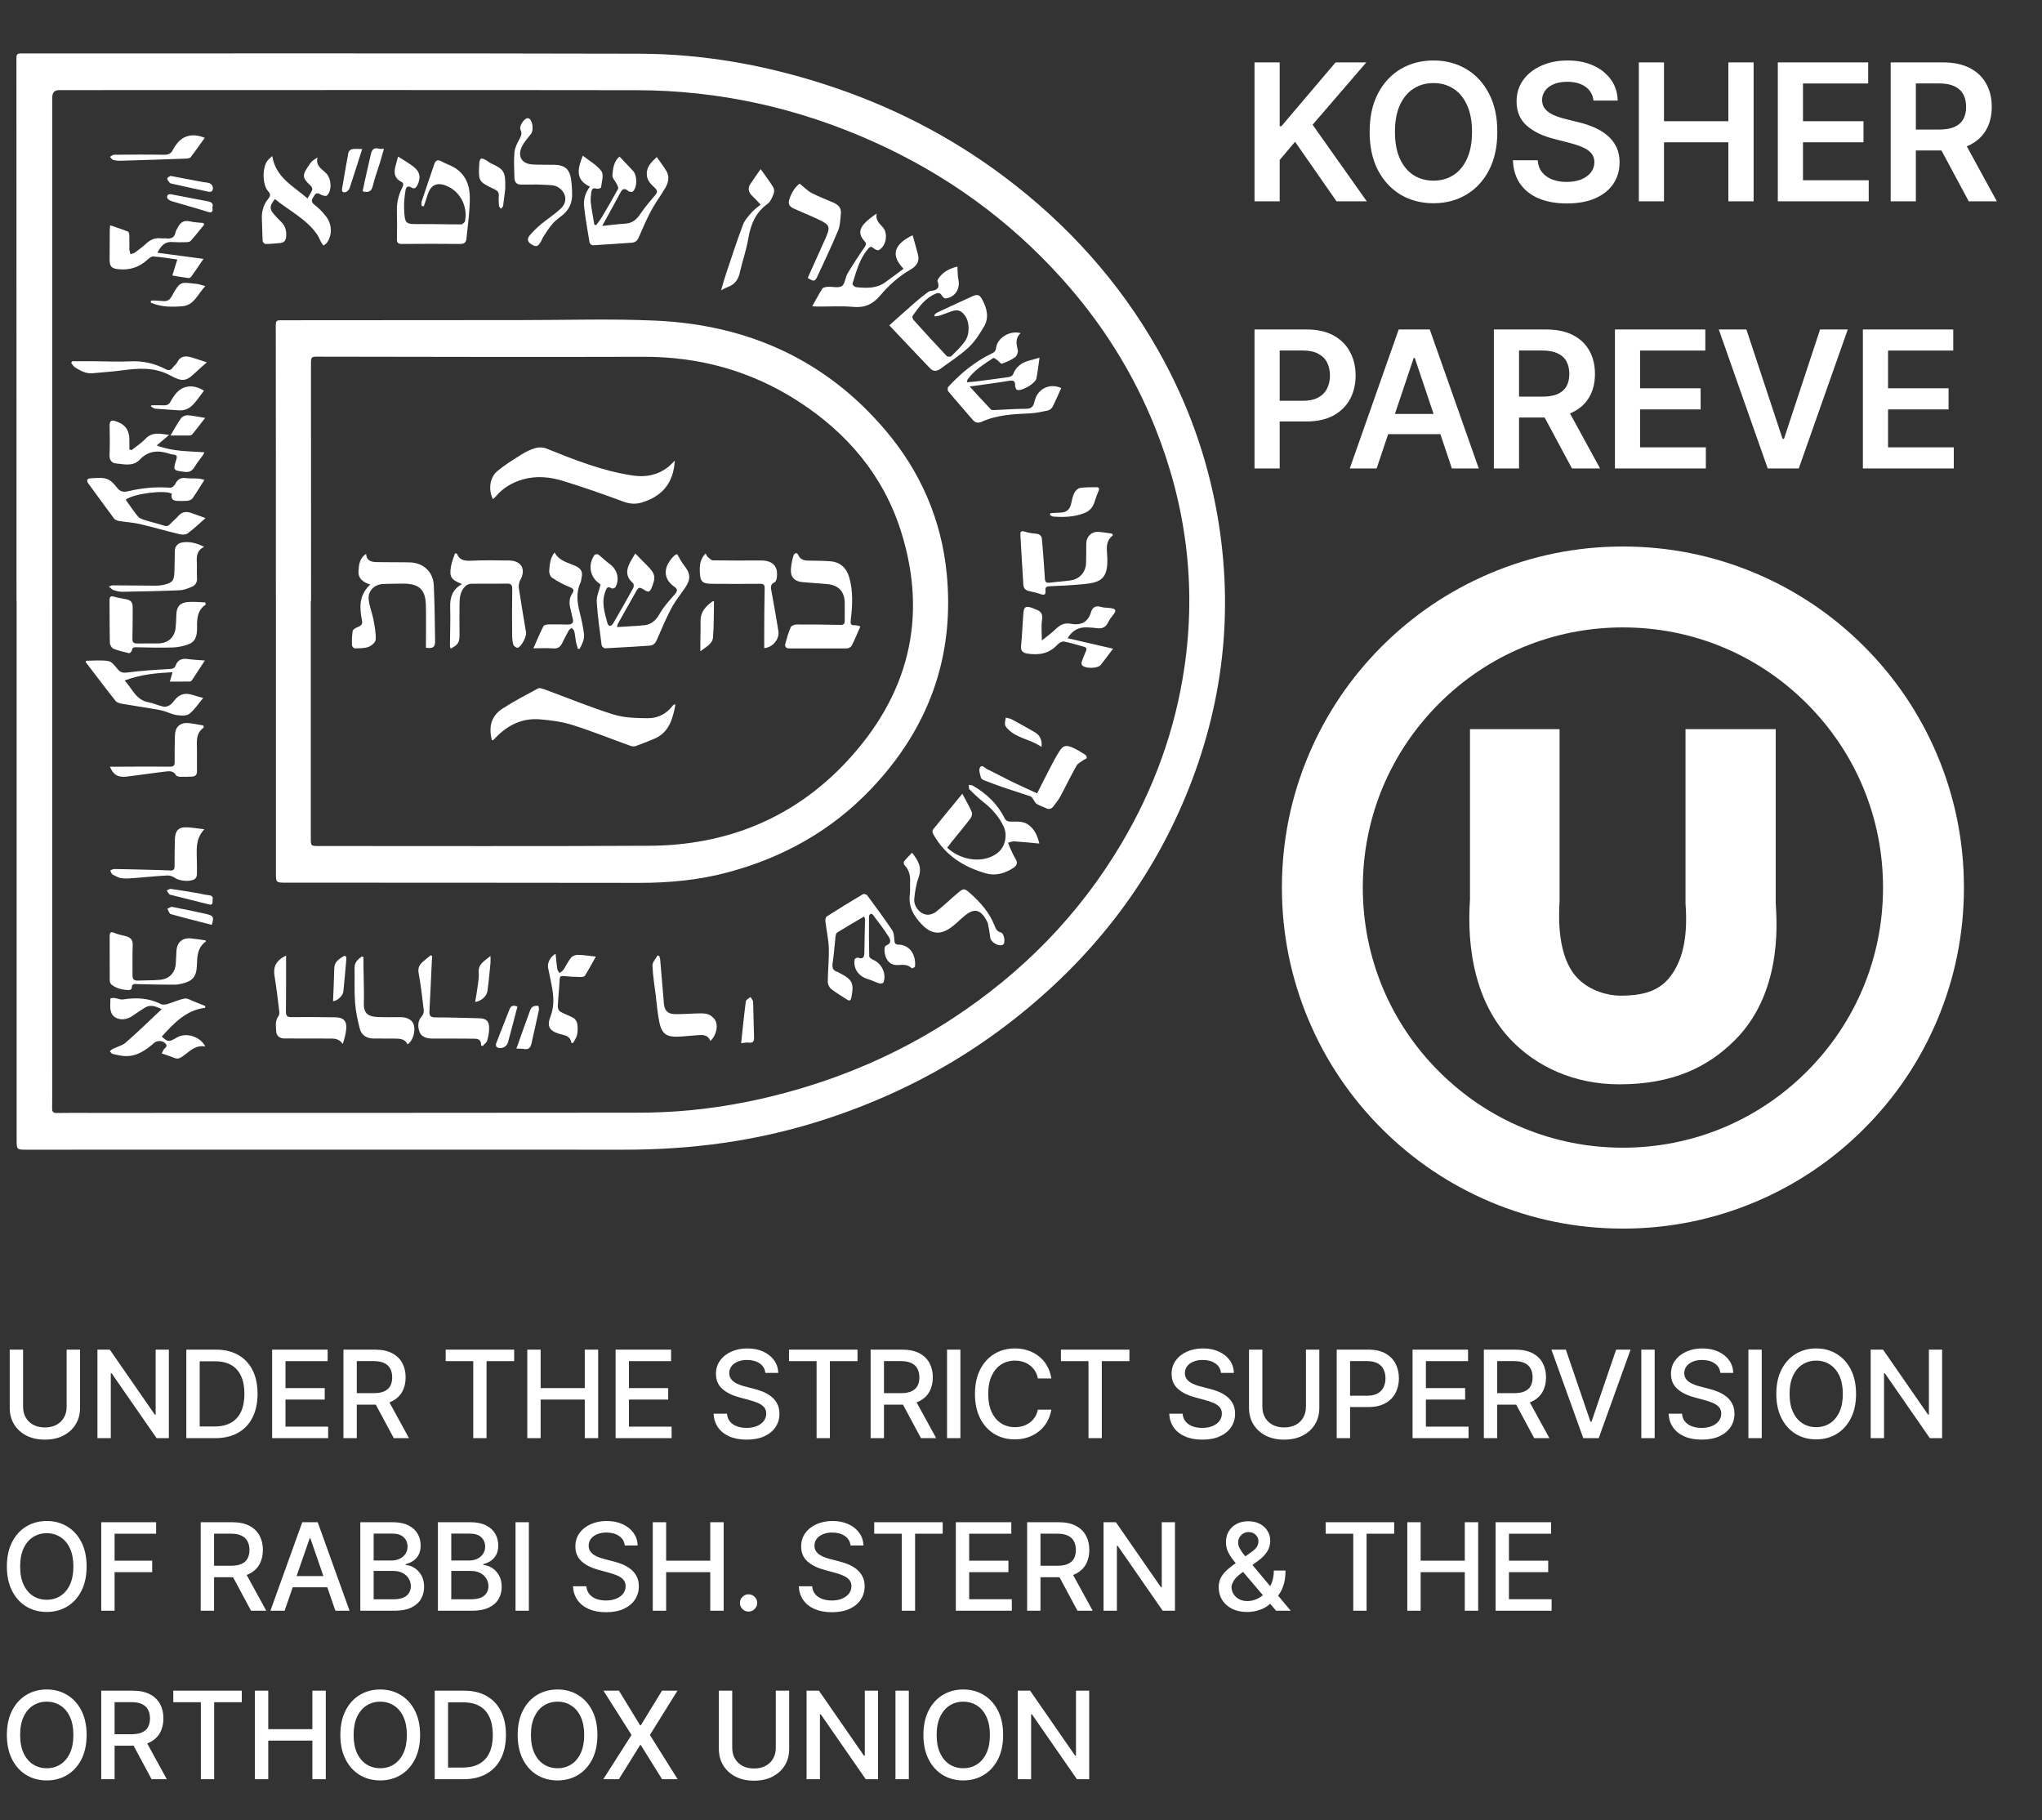 <svg xmlns="http://www.w3.org/2000/svg" fill="none" viewBox="0 0 497 443" height="443" width="497">
<rect x="0" y="0" width="497" height="443" fill="#333333" stroke="none"/>
<g clip-path="url(#clip0_68930_108)">
<path fill="white" d="M4.02 146.28C4.02 102.23 4.02 58.19 4 14.14C4 13.27 4.21 13 5.11 13C55.27 13.02 105.44 12.94 155.6 13.07C171.1 13.11 186.24 15.82 200.99 20.61C216.76 25.72 231.32 33.15 244.58 43.13C259.8 54.59 272.31 68.45 281.75 85.03C288.97 97.7 293.85 111.23 296.33 125.59C300.36 149.01 297.69 171.71 288.63 193.65C279.54 215.65 265.21 233.66 246.52 248.28C237.27 255.52 227.28 261.53 216.56 266.34C203.65 272.13 190.2 276.12 176.19 278.13C168.07 279.3 159.9 279.81 151.68 279.8C103.31 279.76 54.93 279.8 6.56 279.8C4.06 279.8 4.05 279.8 4.05 277.3C4.05 233.63 4.05 189.96 4.05 146.29H4.03L4.02 146.28ZM12.73 146.46H12.71C12.71 184.18 12.71 221.9 12.71 259.61C12.71 262.98 12.73 266.35 12.69 269.73C12.68 270.6 12.95 270.88 13.84 270.86C16.54 270.81 19.25 270.84 21.96 270.84C66.3 270.84 110.64 270.84 154.97 270.79C159.29 270.79 163.63 270.61 167.93 270.2C177.06 269.33 186.03 267.52 194.83 264.91C208.01 261.01 220.39 255.37 231.88 247.84C248.81 236.74 262.67 222.65 273.01 205.18C280.86 191.91 286.03 177.68 288.27 162.43C291.2 142.41 288.69 123.01 281.22 104.25C275.79 90.62 268.04 78.4 258.21 67.53C245.37 53.33 230.13 42.37 212.66 34.52C194.3 26.27 175.03 21.98 154.9 21.95C108.06 21.88 61.23 21.93 14.39 21.93C13.283 21.93 12.727 22.513 12.72 23.68C12.72 64.6 12.72 105.53 12.72 146.45L12.73 146.46Z"></path>
<path fill="white" d="M67.149 146.22C67.149 123.83 67.149 101.43 67.119 79.04C67.119 77.95 67.579 77.94 68.379 77.94C87.899 77.94 107.419 77.9 126.939 77.9C137.799 77.9 148.679 77.54 159.529 78.03C181.959 79.03 201.039 87.54 215.669 104.91C224.059 114.86 229.099 126.43 230.399 139.41C232.439 159.77 226.019 177.31 211.969 192.05C202.339 202.15 190.599 208.7 177.139 212.3C170.039 214.2 162.829 214.87 155.519 214.86C126.879 214.82 98.249 214.82 69.609 214.81C67.169 214.81 67.159 214.81 67.159 212.42C67.159 190.36 67.159 168.3 67.159 146.24L67.149 146.22ZM75.689 146.24H75.649C75.649 165.47 75.649 184.7 75.649 203.93C75.649 205.88 75.649 205.89 77.619 205.89C104.429 205.89 131.229 205.97 158.039 205.83C176.799 205.74 193.109 199.16 205.949 185.47C220.969 169.45 226.019 150.56 219.289 129.29C214.969 115.64 206.109 105.25 194.129 97.56C182.699 90.22 170.119 86.78 156.509 86.83C129.949 86.92 103.399 86.83 76.839 86.8C75.849 86.8 75.689 87.16 75.689 88.04C75.709 107.44 75.709 126.83 75.709 146.23L75.689 146.24Z"></path>
<path fill="white" d="M146.56 54.99C148.66 54.77 150.41 54.52 152.18 54.43C153.96 54.34 154.99 53.36 155.93 51.96C156.99 50.38 158.25 48.93 159.48 47.47C160.04 46.8 160.06 46.36 159.38 45.72C158.43 44.83 157.46 43.96 157.42 42.41C157.37 40.41 158.66 39.39 159.85 38.22C160.67 39.4 161.48 40.45 162.16 41.56C163.02 42.96 162.68 44.41 161.94 45.7C160.87 47.57 159.54 49.3 158.52 51.2C157.4 53.28 156.46 55.45 155.53 57.63C155.18 58.44 154.77 58.98 153.85 59.05C150.66 59.27 147.47 59.52 144.27 59.7C144.01 59.71 143.54 59.29 143.49 59.02C143 56.15 142.51 53.28 142.17 50.39C141.96 48.66 142.39 47 143.58 45.43C139.87 43.7 140.64 40.94 141.85 37.89C143.47 39.18 145.31 40.17 146.4 41.69C147.01 42.55 146.43 44.29 146.29 45.62C146.27 45.77 145.54 46.02 145.24 45.92C144.3 45.61 143.99 46.08 143.91 46.84C143.82 47.66 143.69 48.51 143.79 49.32C144.01 51.11 144.36 52.88 144.65 54.67C144.8 54.71 144.95 54.76 145.1 54.8C145.58 54.12 146.12 53.48 146.54 52.76C147.87 50.51 149.19 48.25 150.44 45.95C150.58 45.7 150.3 45.18 150.13 44.83C149.78 44.09 149 43.34 149.05 42.65C149.17 40.96 149.44 39.2 150.79 38.1C151.94 39.32 153.01 40.44 154.07 41.58C155.14 42.73 155.14 45.61 154.01 46.62C153.82 46.79 153.14 46.69 152.89 46.48C152 45.7 151.5 45.94 150.99 46.9C149.61 49.49 148.17 52.05 146.55 55.01L146.56 54.99Z"></path>
<path fill="white" d="M235.351 93.03C236.191 92.96 236.881 92.92 237.561 92.83C240.241 92.49 242.921 92.15 245.591 91.75C245.961 91.7 246.461 91.38 246.591 91.06C247.321 89.16 248.741 88.18 250.641 87.72C251.411 87.53 252.171 87.28 253.011 87.04C252.741 88.87 252.571 90.5 252.251 92.11C252.011 93.3 248.731 95.24 247.561 94.89C247.311 94.82 247.071 94.2 247.071 93.85C247.091 92.78 246.731 92.49 245.651 92.67C242.591 93.18 239.511 93.56 236.011 94.06C237.881 96.1 239.501 97.9 241.171 99.64C241.361 99.84 241.871 99.8 242.231 99.79C244.681 99.69 247.131 99.48 249.581 99.49C250.911 99.49 251.501 99.08 251.781 97.75C252.451 94.6 255.481 93.15 258.291 94.44C257.591 95.97 256.941 97.53 256.171 99.02C255.971 99.41 255.481 99.8 255.051 99.9C253.601 100.21 252.121 100.53 250.651 100.6C246.661 100.78 242.681 100.95 238.951 102.64C238.101 103.03 237.381 102.92 236.731 102.15C234.771 99.84 232.741 97.58 230.801 95.25C230.611 95.02 230.611 94.35 230.801 94.14C233.861 90.81 237.321 87.98 241.421 86.01C242.081 85.69 242.361 85.37 242.441 84.66C242.711 82.25 245.801 80.32 248.411 81.08C247.041 82.32 247.371 83.73 247.721 85.24C247.841 85.75 247.481 86.65 247.041 86.96C246.081 87.64 244.961 88.12 243.841 88.51C243.601 88.59 243.121 87.91 242.711 87.62C242.411 87.41 241.901 87.03 241.751 87.13C239.461 88.64 237.101 90.08 235.481 92.38C235.421 92.47 235.431 92.61 235.351 93.01V93.03Z"></path>
<path fill="white" d="M102.619 50.14C102.619 49.77 102.519 49.37 102.629 49.04C103.629 46 104.659 42.98 105.699 39.95C105.989 39.09 106.479 38.75 107.399 39.25C108.489 39.84 109.699 40.23 110.749 40.88C113.379 42.52 114.339 45.22 114.349 48.05C114.369 51.4 113.849 54.75 113.529 58.1C113.449 58.94 113.009 59.38 112.039 59.37C107.299 59.32 102.549 59.32 97.809 59.37C96.849 59.37 96.589 59.06 96.609 58.15C96.649 55.86 96.659 53.57 96.599 51.28C96.539 49.23 97.049 47.33 97.959 45.53C98.259 44.93 98.259 44.54 97.619 44.22C96.099 43.44 95.819 42.15 96.209 40.62C96.419 39.78 96.659 38.95 96.879 38.11C97.529 38.51 98.179 38.91 98.829 39.32C99.389 39.68 99.949 40.04 100.479 40.44C102.179 41.69 102.529 43.09 101.619 45C101.299 45.68 100.849 46.13 100.059 45.61C99.229 45.07 98.799 45.64 98.709 46.26C98.489 47.69 98.309 49.14 98.349 50.58C98.479 54.74 98.729 54.55 102.379 54.53C105.659 54.51 108.949 54.62 112.229 54.6C112.559 54.6 113.119 54.12 113.189 53.79C113.829 50.52 112.259 47.08 109.339 45.54C107.039 44.33 104.959 44.43 104.069 47.44C103.799 48.37 103.459 49.28 103.149 50.2C102.969 50.18 102.789 50.16 102.609 50.14H102.619Z"></path>
<path fill="white" d="M210.35 223.02C208.07 224.37 205.9 225.62 203.76 226.94C203.52 227.09 203.4 227.56 203.36 227.9C203.11 230.04 202.99 232.2 202.66 234.32C202.48 235.46 202.67 236.19 203.82 236.53C203.98 236.58 204.12 236.67 204.27 236.75C207.48 238.39 207.9 239.24 207.21 242.78C207.08 243.43 206.82 243.69 206.2 243.29C204.89 242.43 203.52 241.64 202.3 240.68C201.84 240.31 201.47 239.52 201.47 238.93C201.49 236.19 201.8 233.44 201.72 230.71C201.65 228.53 201.14 226.37 200.89 224.19C200.85 223.81 200.97 223.2 201.23 223.03C204.13 221.17 207.07 219.37 210.04 217.61C210.26 217.48 210.9 217.67 211.08 217.91C213.15 220.71 215.22 223.52 217.16 226.4C217.58 227.03 217.63 227.98 217.67 228.79C217.71 229.52 217.92 229.88 218.66 229.89C221.52 229.94 222.99 232.49 222.7 235.23C222.68 235.4 221.97 235.71 221.9 235.64C220.92 234.62 219.65 234.81 218.48 234.86C215.93 234.97 215.13 232.48 215.3 230.72C215.32 230.48 215.55 230.12 215.77 230.05C216.98 229.63 216.75 228.68 216.33 228.02C215.15 226.18 213.84 224.42 212.5 222.69C212.05 222.11 211.52 222.46 211.51 223.11C211.48 226.31 211.48 229.52 211.56 232.72C211.56 233.03 212.16 233.44 212.56 233.61C214.61 234.45 215.85 237.11 215 239.12C214.92 239.3 214.33 239.42 214.04 239.33C213.1 239.04 212.21 238.58 211.26 238.29C208.97 237.61 207.66 235.77 208 233.5C208.03 233.31 208.63 232.99 208.85 233.07C210.01 233.48 210.35 233.02 210.37 231.92C210.4 229.22 210.49 226.51 210.54 223.81C210.54 223.66 210.47 223.51 210.34 223.03L210.35 223.02Z"></path>
<path fill="white" d="M66.921 48.44C65.561 50.09 65.551 50.91 66.791 52.27C67.321 52.85 67.851 53.44 68.421 53.99C69.391 54.92 69.721 56.01 69.661 57.36C69.611 58.42 69.271 59.04 68.221 59.14C67.021 59.26 65.821 59.37 64.621 59.38C64.381 59.38 63.941 58.93 63.931 58.67C63.821 56.89 63.831 55.1 63.741 53.32C63.641 51.45 64.141 49.77 65.321 48.33C65.851 47.68 65.901 47.23 65.271 46.54C63.811 44.95 63.801 40.7 65.161 39.03C65.411 38.72 65.731 38.48 66.261 37.97C67.111 43.23 71.391 45.27 74.841 48.29C75.261 47.56 75.721 46.92 75.991 46.21C76.091 45.95 75.851 45.41 75.601 45.18C73.331 43.1 73.551 42.57 75.541 39.71C75.941 39.14 76.591 38.74 77.281 38.32C76.721 40.49 78.531 41.19 79.521 42.32C80.661 43.62 80.831 46.4 79.581 47.58C79.351 47.79 78.591 47.63 78.201 47.42C77.521 47.05 77.021 46.7 76.471 47.63C76.011 48.41 75.451 48.98 76.501 49.8C77.541 50.61 78.501 51.57 79.311 52.61C80.841 54.58 80.911 57.04 79.611 59.02C79.411 59.33 79.021 59.52 78.711 59.76C78.521 59.47 78.301 59.2 78.131 58.89C77.801 58.27 77.561 57.59 77.161 57.02C74.501 53.24 70.361 51.27 66.921 48.45V48.44Z"></path>
<path fill="white" d="M233.029 64.85C233.109 66.05 233.049 67.07 233.259 68.04C233.759 70.3 232.449 72.35 230.139 72.63C229.869 72.66 229.429 72.27 229.259 71.97C228.869 71.27 228.399 71.2 227.709 71.49C225.149 72.55 223.659 74.73 222.129 76.86C221.989 77.05 222.129 77.62 222.319 77.84C224.989 80.8 227.679 83.75 230.419 86.65C230.609 86.85 231.339 86.86 231.539 86.67C232.689 85.54 233.879 84.41 234.819 83.11C236.089 81.36 236.019 78.44 234.899 76.86C233.969 75.55 233.089 75.25 231.579 75.76C230.679 76.07 229.789 76.45 228.889 76.75C228.459 76.89 227.989 76.93 227.529 77.01L227.379 76.68C227.599 76.48 227.779 76.22 228.039 76.1C230.859 74.78 233.679 73.45 236.519 72.17C237.939 71.53 238.409 71.65 239.139 73.04C240.229 75.11 240.759 77.34 239.499 79.47C238.429 81.28 237.269 83.13 235.749 84.54C233.669 86.48 231.219 88.03 228.919 89.73C228.099 90.33 227.189 90.5 226.429 89.7C223.129 86.26 219.859 82.79 216.439 79.17C218.569 77.28 220.599 75.46 222.649 73.66C223.519 72.89 224.439 72.17 225.359 71.46C225.719 71.18 226.129 70.84 226.549 70.8C228.079 70.65 228.809 70.08 228.189 68.44C228.099 68.21 228.419 67.76 228.629 67.48C229.779 65.94 231.419 65.27 233.059 64.86L233.029 64.85Z"></path>
<path fill="white" d="M49.91 245.27C45.2 245.85 42.31 249.07 39.37 252.27C40.92 253.64 41.06 253.65 43.1 252.47C45.3 251.2 48.73 252.23 49.971 254.68C47.49 254.22 46.06 255.99 44.361 257.15C43.721 257.59 43.17 257.77 42.41 257.45C41.441 257.04 40.431 256.75 39.35 256.37C39.55 255.98 39.66 255.81 39.73 255.62C39.941 255.07 41.001 254.75 40.3 253.98C39.59 253.2 38.291 253.15 37.531 253.8C35.52 255.55 33.38 257.08 30.57 257.02C29.511 257 28.441 256.72 27.39 256.48C27.131 256.42 26.951 256.06 26.73 255.84C26.96 255.65 27.171 255.41 27.43 255.28C28.5 254.75 29.78 254.46 30.64 253.7C33.56 251.14 36.35 248.42 39.361 245.6C37.831 244.86 36.611 244.43 35.321 245.2C34.181 245.88 33.111 246.67 31.991 247.39C30.23 248.52 27.84 248.2 27.11 246.51C26.671 245.49 26.89 244.18 26.87 243C26.87 242.96 27.53 242.84 27.87 242.88C28.561 242.96 29.28 243.33 29.93 243.23C33.12 242.73 36.2 242.85 39.151 244.36C39.59 244.58 40.291 244.48 40.81 244.33C42.2 243.93 43.541 243.27 44.95 243.01C45.62 242.89 46.42 243.42 47.151 243.7C48.09 244.06 49.02 244.45 49.961 244.83C49.95 244.98 49.931 245.12 49.92 245.27H49.91Z"></path>
<path fill="white" d="M234.23 193.18C235.17 194.96 235.95 196.28 236.54 197.68C236.71 198.08 236.47 198.83 236.17 199.22C234.71 201.14 233.16 202.99 231.64 204.86C231.26 205.34 230.89 205.83 230.53 206.31C234.05 209.55 239.35 210.12 242.66 207.68C244.66 206.21 245.31 203.29 244.24 201.06C243.09 198.68 241.4 196.8 239.33 195.18C238.13 194.24 237.02 193.18 235.94 192.1C235.74 191.9 235.85 191.38 235.81 191.01C236.14 191.07 236.53 191.05 236.81 191.22C240.08 193.12 242.76 195.62 244.46 199.05C244.86 199.85 245.43 199.96 246.17 199.96C247.61 199.96 249.07 199.79 250.36 200.76C251.88 201.91 252.52 203.47 252.97 205.29C250.81 205.1 248.84 204.89 246.87 204.76C246.38 204.73 245.87 204.97 245.37 205.09C245.53 205.53 245.66 205.98 245.86 206.4C246.28 207.3 246.68 208.23 247.2 209.08C247.77 210.02 247.47 210.66 246.68 211.19C244.65 212.53 242.39 213.22 240.04 212.57C234.52 211.03 229.95 208.11 227.11 202.94C226.96 202.67 226.89 202.14 227.04 201.94C229.32 199.1 231.65 196.3 234.22 193.17L234.23 193.18Z"></path>
<path fill="white" d="M219.919 65.41C216.039 61.43 218.679 58.92 222.119 57.25C222.569 58.85 223.039 60.44 223.449 62.06C223.869 63.72 222.919 64.85 221.669 65.57C218.769 67.23 216.329 69.43 214.219 71.93C212.459 74.01 210.519 74.94 207.749 74.69C204.859 74.43 201.929 74.62 199.019 74.61C198.659 74.61 198.299 74.57 197.689 74.54C198.559 72.99 199.299 71.57 200.159 70.24C200.359 69.93 201.029 69.83 201.489 69.8C202.649 69.73 204.079 70.16 204.899 69.62C205.679 69.1 205.709 67.54 206.279 66.57C207.569 64.4 208.959 62.28 210.399 60.2C210.839 59.56 210.909 59.23 210.359 58.63C209.059 57.21 209.049 55.85 210.359 54.42C211.209 53.5 212.229 52.74 213.379 51.97C212.999 53.63 214.139 54.43 214.929 55.38C216.199 56.91 215.679 59.92 213.889 60.87C213.619 61.01 212.979 60.71 212.659 60.44C212.139 60 211.829 59.92 211.339 60.49C209.179 62.96 208.429 66.06 207.479 69.06C207.419 69.24 208.009 69.85 208.339 69.88C210.799 70.13 213.269 70.27 215.429 68.72C216.929 67.65 218.399 66.53 219.909 65.41H219.919Z"></path>
<path fill="white" d="M20.989 160.8C22.789 160.8 24.639 160.58 26.389 160.89C27.249 161.04 28.019 162.11 28.669 162.89C29.379 163.74 30.069 163.79 31.149 163.65C34.479 163.22 37.839 163 41.189 162.82C41.959 162.78 42.459 162.69 42.739 161.96C43.249 160.64 44.209 160.19 45.599 160.38C46.939 160.56 48.299 160.62 49.859 160.75C48.729 162.49 47.749 164 46.749 165.5C46.639 165.66 46.429 165.86 46.259 165.86C44.679 165.89 43.089 165.88 41.339 165.88C41.609 164.94 41.769 164.38 41.999 163.59C37.989 163.8 34.229 164.14 30.339 165.6C32.219 167.64 33.079 170.35 36.129 170.91C37.389 171.14 38.579 171.72 39.829 171.99C40.289 172.09 40.889 171.86 41.319 171.6C41.769 171.33 42.129 170.88 42.449 170.45C43.659 168.83 45.199 168.53 47.049 169.17C47.969 169.49 48.919 169.71 49.449 169.86C48.379 171.14 47.419 172.66 46.089 173.71C45.399 174.26 44.019 174.19 43.019 174.03C41.679 173.82 40.429 173.1 39.089 172.84C35.999 172.25 32.869 171.83 29.769 171.29C29.199 171.19 28.469 171 28.139 170.59C25.669 167.48 23.279 164.3 20.859 161.14C20.899 161.02 20.939 160.9 20.979 160.78L20.989 160.8Z"></path>
<path fill="white" d="M49.75 116.79C48.73 118.4 47.83 119.88 46.85 121.29C46.63 121.6 46.11 121.81 45.7 121.86C44.92 121.95 44.12 121.91 43.33 121.91C42.023 121.917 41.523 121.337 41.83 120.17C40.25 119.16 32.57 120.1 30.59 121.61C31.57 122.97 32.5 124.4 33.58 125.69C33.97 126.15 34.69 126.4 35.31 126.59C36.82 127.07 38.37 127.4 39.86 127.91C40.59 128.16 41.01 127.99 41.48 127.47C42.06 126.82 42.78 126.3 43.34 125.63C44.22 124.59 45.26 124.4 46.48 124.82C47.64 125.22 48.79 125.64 50.03 126.08C48.49 127.43 47.15 128.72 45.66 129.82C45.2 130.16 44.31 130.16 43.69 130.01C40.46 129.23 37.26 128.29 34.02 127.53C32.37 127.15 30.65 127.07 28.97 126.79C28.53 126.72 27.99 126.5 27.74 126.17C25.62 123.34 23.56 120.47 21.47 117.62C20.93 116.88 21.29 116.45 21.98 116.41C23.3 116.33 24.72 116.15 25.94 116.53C26.92 116.83 27.8 117.78 28.46 118.65C29.25 119.68 30.02 119.82 31.23 119.54C34.56 118.76 37.95 118.41 41.39 118.7C41.79 118.73 42.44 118.25 42.63 117.84C43.17 116.71 43.89 116.2 45.17 116.35C46.2 116.47 47.25 116.4 48.29 116.47C48.76 116.5 49.22 116.66 49.74 116.77L49.75 116.79Z"></path>
<path fill="white" d="M270.85 130.3C268.88 131.8 269.45 133.89 269.51 135.77C269.69 140.88 267.86 141.76 263.85 142.15C261.04 142.42 258.22 142.57 255.4 142.68C254.55 142.71 254.39 143.08 254.46 143.75C254.55 144.74 254.16 144.9 253.28 144.59C252.38 144.27 251.45 144.05 250.51 143.86C249.61 143.67 249.12 143.19 249.07 142.26C248.84 138.36 248.58 134.46 248.37 130.56C248.29 129.15 248.46 129.09 249.81 129.5C250.56 129.72 251.36 129.81 252.14 129.88C252.96 129.96 253.5 130.32 253.58 131.15C253.74 132.72 253.85 134.29 253.97 135.86C254.09 137.52 254.22 139.18 254.31 140.84C254.36 141.63 254.68 141.92 255.5 141.81C257.19 141.58 258.89 141.49 260.58 141.25C262.79 140.94 264.28 139.21 264.34 136.97C264.38 135.43 264.39 133.89 264.38 132.36C264.37 130.63 265.6 129.35 267.33 129.44C268.45 129.5 269.57 129.72 270.69 129.87C270.74 130.02 270.8 130.17 270.85 130.31V130.3Z"></path>
<path fill="white" d="M253.569 155.88C254.859 154.83 255.969 154.05 256.929 153.11C257.949 152.11 259.049 151.52 260.489 151.79C262.989 152.26 264.769 151.56 265.559 148.93C265.889 147.83 266.669 147.29 267.969 147.7C268.789 147.96 269.709 147.86 270.559 148.03C271.609 148.24 271.699 148.61 271.079 149.44C270.579 150.11 270.039 150.76 269.679 151.5C269.119 152.64 268.279 153.05 267.049 152.88C266.229 152.77 265.389 152.72 264.559 152.68C262.539 152.6 260.999 153.41 259.839 155.32C263.619 156.19 267.319 157.05 270.909 157.87C269.829 159.3 268.909 160.55 267.949 161.78C267.199 162.75 264.039 162.79 263.329 161.84C263.199 161.66 263.199 161.28 263.289 161.04C263.589 160.18 263.919 159.32 264.299 158.49C264.579 157.88 264.419 157.55 263.789 157.39C262.179 156.96 260.589 156.43 258.959 156.13C258.489 156.04 257.759 156.46 257.389 156.87C255.379 159.08 252.879 159.49 250.099 159.07C248.989 158.9 248.389 158.47 248.519 157.19C248.769 154.58 248.879 151.96 249.069 149.35C249.189 147.67 249.629 147.39 251.239 147.95C251.549 148.06 251.839 148.24 252.159 148.34C253.409 148.75 253.829 149.48 253.619 150.88C253.389 152.37 253.569 153.93 253.569 155.89V155.88Z"></path>
<path fill="white" d="M50.169 229.08C47.969 230.6 47.999 232.87 47.91 235.12C47.809 237.66 46.849 238.78 44.37 239.36C43.77 239.5 43.139 239.64 42.529 239.64C39.58 239.63 36.63 239.6 33.669 239.51C32.849 239.49 32.039 239.21 32.069 240.51C32.069 240.66 31.669 240.95 31.45 240.95C29.89 240.92 28.38 240.61 27.13 239.61C26.86 239.4 26.709 238.9 26.709 238.53C26.68 235 26.709 231.46 26.689 227.92C26.689 226.96 26.899 226.62 27.93 227.07C28.79 227.45 29.759 227.59 30.68 227.85C31.75 228.15 32.349 228.71 32.3 229.98C32.2 232.43 32.279 234.89 32.249 237.34C32.239 238.22 32.539 238.67 33.469 238.64C35.3 238.57 37.13 238.62 38.95 238.45C41.249 238.24 42.62 236.75 42.789 234.48C42.859 233.49 42.88 232.49 42.94 231.49C43.059 229.3 44.4 228.14 46.55 228.38C47.7 228.51 48.84 228.68 49.98 228.84C50.039 228.93 50.099 229.02 50.16 229.1L50.169 229.08Z"></path>
<path fill="white" d="M50.06 147.14C48.05 148.48 47.93 150.52 47.96 152.59C47.98 154.32 47.82 156.04 45.96 156.76C44.74 157.23 43.39 157.53 42.08 157.57C39.09 157.67 36.1 157.59 33.11 157.52C32.49 157.51 32.2 157.6 32.12 158.27C32.09 158.54 31.6 159 31.42 158.96C30.13 158.67 28.83 158.37 27.61 157.87C27.18 157.69 26.75 156.95 26.74 156.45C26.66 153 26.69 149.54 26.66 146.09C26.66 145.23 26.92 144.97 27.78 145.22C28.69 145.49 29.65 145.63 30.58 145.81C31.9 146.06 32.32 146.58 32.3 147.95C32.27 150.45 32.3 152.94 32.23 155.44C32.21 156.32 32.54 156.62 33.4 156.6C35.15 156.56 36.9 156.62 38.64 156.58C40.9 156.53 42.48 155.09 42.74 152.86C42.86 151.79 42.89 150.7 42.92 149.62C42.97 147.74 43.73 146.7 45.6 146.52C47.04 146.38 48.5 146.56 49.96 146.6C49.99 146.78 50.03 146.96 50.06 147.14Z"></path>
<path fill="white" d="M49.71 54.65C48.62 55.98 47.55 57.34 46.4 58.63C46.18 58.88 45.64 58.93 45.25 58.94C44.13 58.97 43 58.98 41.88 58.9C40.15 58.78 39.22 59.76 38.31 61.51C42.19 62.03 45.87 62.51 49.53 63C48.57 64.41 47.61 65.83 46.62 67.23C46.47 67.44 46.14 67.7 45.93 67.68C44.63 67.52 43.35 67.28 41.94 67.05C42.38 65.63 42.75 64.46 43.16 63.15C41.14 62.88 39.23 62.55 37.31 62.41C36.84 62.37 36.25 62.86 35.84 63.24C33.88 65.03 31.61 65.77 28.97 65.53C27.21 65.37 26.68 64.93 26.68 63.2C26.68 60.91 26.69 58.62 26.71 56.34C26.71 55.94 26.75 55.53 26.8 54.82C28.38 55.37 29.78 55.81 31.14 56.36C31.35 56.45 31.47 56.99 31.48 57.33C31.52 58.45 31.46 59.58 31.49 60.7C31.5 61.09 31.67 61.47 31.76 61.86C32.13 61.73 32.55 61.67 32.85 61.45C33.79 60.76 34.73 60.07 35.58 59.28C36.62 58.32 37.77 57.82 39.2 58C39.61 58.05 40.04 57.96 40.45 58.02C41.72 58.19 42.52 57.75 42.76 56.42C42.82 56.07 43.09 55.75 43.25 55.42C43.84 54.13 44.73 53.53 46.23 53.88C47.3 54.13 48.42 54.15 49.52 54.27C49.59 54.41 49.65 54.54 49.72 54.68L49.71 54.65Z"></path>
<path fill="white" d="M130.091 44.92C129.011 44.92 127.931 44.9 126.851 44.92C125.731 44.95 125.241 44.31 125.211 43.31C125.151 41.23 125.021 39.14 125.211 37.08C125.311 35.94 125.911 34.79 126.471 33.76C126.891 32.99 127.071 32.37 126.681 31.56C126.291 30.76 127.511 28.83 128.411 28.76C128.561 28.75 128.731 28.82 128.861 28.91C129.671 29.51 129.891 31.74 129.271 32.55C128.491 33.57 127.571 34.53 127.031 35.67C125.871 38.09 127.021 39.91 129.681 40.03C131.461 40.12 133.261 40.07 135.041 40.11C137.381 40.16 138.601 41.16 138.961 43.45C139.161 44.72 139.241 46.01 139.251 47.29C139.281 49.31 138.531 51.02 136.951 52.32C136.151 52.98 135.261 53.57 134.581 54.34C133.731 55.31 133.031 56.43 132.311 57.51C132.011 57.95 131.851 58.49 131.561 58.94C130.831 60.1 130.451 60.15 129.241 59.39C128.211 58.75 128.361 57.93 129.001 57.19C129.811 56.27 130.691 55.39 131.631 54.61C133.221 53.29 134.991 52.16 136.491 50.75C138.991 48.38 136.801 45.33 134.451 45.1C133.011 44.96 131.551 44.95 130.101 44.88C130.101 44.88 130.101 44.9 130.101 44.91L130.091 44.92Z"></path>
<path fill="white" d="M221.969 207.51C223.499 209.41 224.459 211.14 223.569 213.55C222.969 215.16 222.719 216.93 222.529 218.65C222.329 220.44 223.699 222.3 225.469 222.59C226.209 222.71 227.209 222.38 227.819 221.9C229.679 220.44 231.369 218.77 233.189 217.26C234.519 216.15 234.739 216.17 236.059 217.33C238.609 219.57 240.829 222.08 242.079 225.31C242.359 226.04 242.659 226.71 243.609 226.93C244.399 227.11 244.759 229.45 244.169 229.86C243.219 230.51 241.159 229.38 241.019 228.17C240.889 227.07 240.679 225.97 240.469 224.88C240.409 224.56 240.249 224.25 240.089 223.96C238.589 221.26 237.079 220.96 234.719 222.92C233.729 223.74 232.819 224.67 231.809 225.46C229.039 227.62 226.739 227.47 224.329 224.95C222.399 222.93 221.059 220.67 221.439 217.7C221.569 216.68 221.459 215.62 221.509 214.58C221.579 213.06 221.269 211.71 220.169 210.58C219.979 210.39 219.889 209.82 220.029 209.65C220.599 208.92 221.279 208.27 221.969 207.53V207.51Z"></path>
<path fill="white" d="M69.629 232.55C69.629 233.48 69.629 234.21 69.629 234.94C69.629 238.68 69.639 242.42 69.59 246.16C69.579 247.17 69.85 247.54 70.919 247.53C74.49 247.49 78.07 247.53 81.639 247.58C83.62 247.6 84.46 248.5 84.26 250.49C84.139 251.68 83.84 252.85 83.409 254.08C82.469 252.6 81.129 252.75 79.85 252.75C76.32 252.74 72.779 252.74 69.249 252.73C68.029 252.73 67.249 252.08 67.21 250.9C67.169 249.68 66.9 248.41 67.769 247.3C67.99 247.02 68.019 246.49 67.969 246.1C67.62 243.27 67.299 240.43 66.829 237.61C66.439 235.31 67.139 233.77 69.629 232.55Z"></path>
<path fill="white" d="M117.09 254.5C117.18 252.69 115.99 252.78 114.89 252.78C111.65 252.76 108.4 252.74 105.16 252.75C103.85 252.75 102.56 252.32 102.13 251.19C101.66 249.93 101.59 248.43 102.74 247.22C103.05 246.9 103.19 246.25 103.13 245.78C102.78 242.81 102.44 239.83 101.9 236.89C101.68 235.68 102 234.87 102.82 234.14C103.47 233.56 104.18 233.02 104.86 232.47C104.97 232.54 105.08 232.62 105.19 232.69C105.16 233.11 105.12 233.53 105.1 233.95C104.91 238.02 104.74 242.09 104.52 246.16C104.46 247.23 104.81 247.6 105.93 247.6C109.51 247.6 113.08 247.72 116.66 247.81C118.28 247.85 119 248.44 119.05 250.03C119.08 251.08 118.88 252.17 118.59 253.2C118.45 253.7 117.89 254.09 117.52 254.53C117.38 254.52 117.23 254.5 117.09 254.49V254.5Z"></path>
<path fill="white" d="M252.439 193.06C253.489 190.98 254.499 188.94 255.559 186.92C256.269 185.56 256.979 184.19 257.799 182.89C258.679 181.51 259.329 181.26 260.829 181.85C261.969 182.3 263.029 182.99 264.079 183.64C264.319 183.78 264.549 184.2 264.509 184.45C264.479 184.65 264.009 184.75 263.759 184.94C263.159 185.39 262.349 185.74 262.009 186.35C260.619 188.81 259.399 191.37 258.059 193.85C257.589 194.72 256.959 195.5 256.349 196.29C255.889 196.88 255.299 197.04 254.579 196.68C253.839 196.31 253.019 196.07 252.309 195.64C251.959 195.43 251.789 194.93 251.519 194.58C251.319 194.31 251.139 193.92 250.859 193.83C248.659 193.07 246.439 192.39 244.239 191.64C242.639 191.09 241.059 190.5 239.489 189.88C239.199 189.77 238.809 189.51 238.749 189.26C238.559 188.46 238.169 187.45 238.479 186.85C238.959 185.9 239.679 186.9 240.229 187.17C242.249 188.14 244.219 189.22 246.229 190.21C248.209 191.17 250.219 192.06 252.419 193.08L252.439 193.06Z"></path>
<path fill="white" d="M31.989 109.57C33.139 108.65 34.399 107.85 35.399 106.79C37.079 105.01 39.069 105.57 41.159 105.85C40.219 106.64 39.279 107.44 38.139 108.41C42.039 109.9 45.859 109.79 49.759 110.07C49.599 110.39 49.519 110.61 49.389 110.79C48.739 111.69 48.009 112.54 47.449 113.49C46.859 114.48 46.239 115.01 44.959 114.84C42.099 114.46 42.069 114.52 42.939 111.75C43.169 111.02 42.979 110.74 42.289 110.64C41.919 110.59 41.549 110.52 41.189 110.41C38.519 109.53 36.109 109.65 34.019 111.86C32.349 113.62 30.119 112.96 28.109 112.77C27.239 112.69 26.609 111.95 26.659 110.78C26.769 108.37 26.719 105.95 26.679 103.54C26.659 102.49 27.079 102.17 28.049 102.48C28.089 102.49 28.129 102.51 28.169 102.52C30.376 103.18 31.482 104.66 31.489 106.96C31.489 107.76 31.489 108.55 31.489 109.35C31.659 109.42 31.839 109.5 32.009 109.57H31.989Z"></path>
<path fill="white" d="M88.469 232.91C88.469 233.72 88.469 234.53 88.469 235.34C88.509 238.33 88.639 241.33 88.559 244.32C88.489 246.84 89.939 247.4 91.779 247.5C93.689 247.6 95.599 247.53 97.519 247.54C99.159 247.54 100.399 248.28 100.709 249.41C101.169 251.08 100.489 253.31 99.199 254.16C98.569 252.79 97.299 252.77 96.049 252.76C94.349 252.74 92.639 252.75 90.939 252.74C89.309 252.73 88.019 251.98 87.599 250.44C87.029 248.33 86.579 246.15 86.419 243.98C86.209 241.17 86.349 238.33 86.299 235.5C86.279 234.14 87.159 233.48 88.029 232.78C88.179 232.83 88.329 232.87 88.479 232.92L88.469 232.91Z"></path>
<path fill="white" d="M49.57 177.07C47.99 178.17 47.86 179.74 47.92 181.42C47.98 183.5 47.9 185.58 47.94 187.66C47.96 188.56 47.56 188.97 46.71 189C45.76 189.03 44.8 189.08 43.85 189.04C43.5 189.03 42.97 188.91 42.84 188.67C42.19 187.46 41.09 187.68 40.11 187.79C37.02 188.15 33.94 188.63 30.84 189C28.69 189.25 27.55 188.55 26.76 186.59C27.28 186.59 27.74 186.59 28.21 186.59C32.62 186.58 37.02 186.54 41.43 186.58C42.29 186.58 42.51 186.26 42.51 185.49C42.51 183.29 42.5 181.08 42.58 178.88C42.65 176.91 43.85 175.82 45.81 175.97C47.05 176.07 48.28 176.36 49.51 176.56C49.54 176.73 49.56 176.9 49.59 177.07H49.57Z"></path>
<path fill="white" d="M194.619 44.69C195.789 45.62 196.569 46.46 197.529 46.96C199.259 47.86 201.099 48.54 202.889 49.33C204.059 49.84 204.809 50.67 204.659 52.03C204.509 53.38 204.509 54.82 204.009 56.04C202.449 59.8 200.699 63.49 198.979 67.19C198.339 68.56 198.109 68.58 196.589 67.64C197.969 64.56 199.369 61.46 200.759 58.36C202.219 55.09 202.129 54.79 198.879 53.26C197.039 52.39 195.139 51.65 193.289 50.8C191.979 50.2 191.719 49.57 192.209 48.21C192.749 46.71 193.599 45.43 194.609 44.71L194.619 44.69Z"></path>
<path fill="white" d="M49.74 201.81C47.4 204.27 47.92 207.11 47.92 209.85C47.92 210.85 47.97 211.85 47.92 212.84C47.9 213.21 47.73 213.69 47.46 213.89C46.43 214.68 43.7 214.43 42.63 213.68C42.1 213.31 41.36 213.03 40.73 213.06C38.2 213.18 35.68 213.46 33.15 213.65C31.99 213.74 30.81 213.87 29.67 213.74C28.87 213.65 28.09 213.2 27.37 212.8C27.09 212.64 27 212.16 26.83 211.82C27.16 211.7 27.5 211.48 27.83 211.49C30.86 211.53 33.9 211.61 36.93 211.69C38.43 211.73 39.92 211.76 41.42 211.85C42.26 211.9 42.49 211.56 42.49 210.76C42.48 208.56 42.51 206.35 42.57 204.15C42.63 202.1 43.57 201.21 45.58 201.34C46.92 201.43 48.26 201.64 49.74 201.81Z"></path>
<path fill="white" d="M172.9 253.36C172.26 251.68 170.91 251.85 169.61 251.94C168.08 252.04 166.55 252.24 165.01 252.29C162.2 252.39 161.06 251.58 160.48 248.78C160.03 246.64 159.87 244.43 159.6 242.25C159.3 239.83 158.89 237.41 158.8 234.97C158.77 234.17 159.6 233.34 160.04 232.52C160.18 232.57 160.31 232.62 160.45 232.66C160.53 232.91 160.65 233.16 160.67 233.41C160.99 237.05 161.29 240.7 161.6 244.35C161.73 245.88 162.51 246.72 164.04 246.79C165.24 246.85 166.44 246.75 167.64 246.72C169.05 246.69 170.48 246.51 171.86 246.71C172.61 246.82 173.45 247.42 173.92 248.05C174.92 249.41 174.42 251.93 172.89 253.33L172.9 253.36Z"></path>
<path fill="white" d="M139.08 253.86C138.8 251.91 137.25 251.97 135.99 251.56C133.67 250.82 133.08 249.7 133.97 247.42C134.82 245.24 134.81 243.03 134.44 240.79C134.15 239.03 133.75 237.28 133.4 235.53C133.16 234.36 133.97 232.77 135.23 232.12C135.36 233.37 135.45 234.59 135.63 235.8C135.68 236.16 135.98 236.47 136.17 236.81C136.5 236.55 136.91 236.34 137.13 236.01C137.78 235.05 138.26 233.96 138.99 233.06C139.33 232.65 140.08 232.37 140.64 232.38C142 232.4 143.35 232.63 145.02 232.8C144.08 234.48 143.27 236 142.37 237.45C142.22 237.7 141.63 237.78 141.25 237.77C139.88 237.74 138.51 237.68 137.14 237.54C136.38 237.46 136.25 237.72 136.21 238.42C136.1 240.61 135.86 242.78 135.76 244.97C135.74 245.39 136.04 246.02 136.39 246.22C137.43 246.82 138.61 247.17 139.64 247.78C140.07 248.04 140.43 248.69 140.51 249.21C140.64 250.06 140.63 250.97 140.46 251.82C140.32 252.51 139.85 253.13 139.53 253.78L139.09 253.86H139.08Z"></path>
<path fill="white" d="M175.5 70.64C176 68.97 176.36 67.64 176.81 66.33C178.12 62.43 179.39 58.52 180.84 54.67C181.26 53.56 182.17 52.6 182.97 51.67C183.55 50.99 184.33 50.48 185.13 49.79C184.38 49.01 183.76 48.31 183.08 47.67C182.17 46.81 181.93 45.86 182.62 44.8C183.38 43.63 184.2 42.5 185.13 41.15C186.28 42.78 187.3 44.12 188.19 45.55C188.44 45.95 188.5 46.66 188.32 47.1C187.95 48 187.56 49.08 186.83 49.6C183.9 51.71 182.71 54.61 182.13 58.04C181.66 60.85 180.68 63.58 180.05 66.38C179.67 68.07 178.82 69.22 177.2 69.82C176.72 70 176.28 70.26 175.49 70.64H175.5Z"></path>
<path fill="white" d="M49.691 133.09C47.88 133.95 47.821 135.41 47.91 136.98C47.98 138.18 47.861 139.4 47.95 140.6C48.031 141.68 47.59 142.43 46.681 142.81C45.74 143.21 44.721 143.61 43.721 143.65C39.071 143.85 34.41 143.94 29.75 144.02C29.061 144.03 28.351 143.84 27.68 143.63C27.3 143.51 27 143.15 26.48 142.76C26.951 142.59 27.16 142.45 27.37 142.45C30.941 142.47 34.52 142.52 38.09 142.53C38.67 142.53 39.261 142.46 39.821 142.33C41.98 141.83 42.401 141.31 42.45 139.11C42.49 137.45 42.541 135.78 42.55 134.12C42.56 132.98 43.261 132.22 44.211 132.04C46.071 131.69 47.87 132.16 49.67 133.09H49.691Z"></path>
<path fill="white" d="M17.57 87.91C19.35 87.91 21.13 87.91 22.91 87.91C25.86 87.93 28.82 88.08 31.77 87.94C34.81 87.79 37.62 88.44 40.28 89.83C41.07 90.24 41.57 90.14 42.07 89.43C42.37 88.99 42.89 88.67 43.12 88.2C43.88 86.62 45.13 86.54 46.55 86.96C47.73 87.31 48.89 87.71 50.34 88.18C49.4 89.01 48.63 89.66 47.9 90.36C45.3 92.86 44.56 93.05 41.34 91.32C37.53 89.29 33.57 89.61 29.53 90.16C27.23 90.47 24.9 90.59 22.59 90.83C20.94 91 19.6 90.23 18.29 89.43C17.89 89.19 17.64 88.7 17.32 88.32C17.41 88.19 17.5 88.05 17.59 87.92L17.57 87.91Z"></path>
<path fill="white" d="M49.83 33.55C48.679 35.14 47.59 36.73 46.41 38.25C46.209 38.51 45.66 38.59 45.27 38.6C39.989 38.79 34.709 38.97 29.43 39.12C28.809 39.14 28.169 39.1 27.579 38.93C27.259 38.84 27.04 38.43 26.77 38.17C27.09 37.99 27.41 37.67 27.739 37.66C31.82 37.62 35.9 37.59 39.969 37.66C40.999 37.68 41.63 37.38 42.059 36.5C42.239 36.13 42.489 35.79 42.719 35.44C44.309 33 46.789 32.29 49.83 33.54V33.55Z"></path>
<path fill="white" d="M122.981 45.82C122.861 46.82 122.691 48.47 122.451 50.11C122.411 50.37 122.101 50.58 121.911 50.82C121.751 50.57 121.471 50.32 121.441 50.05C121.371 49.27 121.331 48.47 121.401 47.69C121.471 46.9 121.161 46.46 120.481 46.13C119.471 45.65 118.431 45.18 117.531 44.54C117.081 44.22 116.691 43.54 116.631 42.98C116.511 41.83 116.601 40.66 116.671 39.5C116.691 39.18 116.901 38.65 117.101 38.6C117.421 38.53 117.841 38.74 118.181 38.92C118.651 39.17 119.051 39.55 119.531 39.77C122.681 41.21 123.061 41.78 122.971 45.81L122.981 45.82Z"></path>
<path fill="white" d="M255.619 124.9C256.419 124.85 257.219 124.76 258.029 124.75C259.419 124.74 260.309 124.12 260.659 122.76C260.899 121.84 261.029 120.86 261.439 120.02C261.699 119.48 262.319 118.85 262.869 118.76C264.169 118.54 265.509 118.6 266.839 118.57C267.439 118.56 267.649 118.82 267.389 119.44C267.019 120.31 266.689 121.2 266.419 122.1C266.019 123.43 265.209 124.37 263.939 124.86C261.489 125.81 258.929 125.93 256.339 125.71C256.059 125.69 255.809 125.47 255.539 125.34C255.569 125.19 255.609 125.04 255.639 124.9H255.619Z"></path>
<path fill="white" d="M49.979 69.62C48.109 71.58 47.269 74.26 44.449 74.52C41.829 74.75 39.169 74.74 36.699 73.65C36.699 73.5 36.719 73.34 36.729 73.19C37.009 73.17 37.299 73.11 37.579 73.13C38.359 73.17 39.139 73.25 39.929 73.28C40.799 73.31 41.359 72.91 41.789 72.12C43.909 68.26 43.949 68.69 47.849 69.09C48.449 69.15 49.029 69.38 49.979 69.63V69.62Z"></path>
<path fill="white" d="M49.641 95.07C48.811 96.15 48.061 97.3 47.151 98.3C46.211 99.34 45.021 99.99 43.521 99.86C41.621 99.7 39.701 99.63 37.801 99.46C37.421 99.43 37.071 99.1 36.711 98.9L36.861 98.63C37.841 98.63 38.821 98.59 39.801 98.64C40.601 98.68 41.161 98.45 41.521 97.71C41.741 97.26 42.041 96.86 42.311 96.44C44.021 93.83 46.781 93.3 49.641 95.07Z"></path>
<path fill="white" d="M125.69 255.19C126.84 251.96 127.89 248.99 128.97 246.04C129.11 245.66 129.32 245.21 129.64 245.02C130.01 244.79 130.53 244.75 130.97 244.78C131.06 244.78 131.24 245.46 131.17 245.79C130.59 248.51 129.96 251.22 129.36 253.94C129.14 254.94 128.66 255.5 127.54 255.29C127.02 255.19 126.49 255.23 125.68 255.19H125.69Z"></path>
<path fill="white" d="M180.381 253.88C180.761 250.34 181.091 247.01 181.531 243.7C181.581 243.3 182.271 242.98 182.661 242.63C182.881 243.03 183.281 243.43 183.301 243.84C183.411 246.66 183.421 249.48 183.521 252.3C183.561 253.3 183.401 253.92 182.191 253.73C181.721 253.66 181.221 253.8 180.381 253.88Z"></path>
<path fill="white" d="M253.49 181.79C250.91 179.9 247.47 179.74 245.23 177.34C244.96 177.05 244.65 176.68 244.61 176.32C244.55 175.78 244.72 175.21 244.79 174.65C245.28 174.78 245.82 174.83 246.26 175.07C248.16 176.09 250.05 177.14 251.91 178.23C253.2 178.99 253.66 180.22 253.5 181.8L253.49 181.79Z"></path>
<path fill="white" d="M88.26 46.57C88.43 45.74 88.58 44.94 88.76 44.15C89.24 42.01 89.74 39.87 90.21 37.73C90.46 36.59 90.87 35.76 92.28 36.2C92.57 36.29 92.92 36.21 93.45 36.21C93.09 37.45 92.78 38.58 92.44 39.7C91.88 41.52 91.19 43.31 90.76 45.16C90.44 46.52 89.79 46.98 88.26 46.56V46.57Z"></path>
<path fill="white" d="M88.161 36.26C87.081 39.63 86.111 42.71 85.091 45.77C84.961 46.15 84.581 46.59 84.221 46.72C83.661 46.93 83.111 46.79 83.251 45.95C83.761 43 84.241 40.04 84.811 37.1C84.871 36.78 85.351 36.36 85.691 36.3C86.361 36.17 87.081 36.26 88.161 36.26Z"></path>
<path fill="white" d="M41.481 106C42.491 104.32 43.201 102.98 44.081 101.76C44.381 101.35 45.141 101.03 45.671 101.06C47.001 101.14 48.311 101.45 49.931 101.71C48.721 103.27 47.781 104.5 46.801 105.7C46.661 105.87 46.361 105.98 46.141 105.98C44.711 106 43.281 105.99 41.471 105.99L41.481 106Z"></path>
<path fill="white" d="M115.65 243.85C115.84 242.67 116.06 241.51 116.21 240.34C116.36 239.15 116.62 237.93 116.51 236.75C116.31 234.59 117.91 233.9 119.38 232.64C119.38 233.37 119.42 233.84 119.38 234.3C119.15 236.6 118.97 238.92 118.63 241.21C118.43 242.53 117 243.69 115.65 243.84V243.85Z"></path>
<path fill="white" d="M81.061 243.68C81.171 240.93 81.301 238.27 81.361 235.6C81.401 234.11 82.451 233.44 83.501 232.78C84.051 232.43 84.361 232.76 84.301 233.38C84.061 236.02 83.861 238.67 83.571 241.3C83.451 242.41 82.031 243.59 81.051 243.67L81.061 243.68Z"></path>
<path fill="white" d="M125.939 244.97C125.149 247.96 124.419 250.86 123.619 253.74C123.309 254.83 121.899 255.4 120.949 254.87C120.769 254.77 120.639 254.27 120.719 254.05C121.799 251.21 122.919 248.39 124.039 245.57C124.359 244.77 124.929 244.55 125.929 244.97H125.939Z"></path>
<path fill="white" d="M51.531 225.08C48.211 224.22 44.87 223.4 41.571 222.46C41.2 222.35 41.001 221.62 40.73 221.17C41.12 221.01 41.56 220.64 41.91 220.71C44.681 221.24 47.45 221.82 50.211 222.44C51.971 222.84 52.13 223.2 51.541 225.08H51.531Z"></path>
<path fill="white" d="M51.7 50.53C51.88 51.67 51.51 51.86 50.46 51.52C47.57 50.61 44.64 49.82 41.74 48.95C41.37 48.84 41.01 48.58 40.76 48.29C40.63 48.13 40.65 47.69 40.78 47.51C40.9 47.34 41.28 47.21 41.51 47.26C44.48 47.81 47.45 48.43 50.42 48.96C51.42 49.14 52.01 49.45 51.69 50.53H51.7Z"></path>
<path fill="white" d="M51.74 219.03C51.73 219.68 51.87 220.36 50.87 220.11C47.81 219.33 44.75 218.58 41.69 217.81C41.53 217.77 41.32 217.75 41.23 217.64C40.98 217.36 40.78 217.03 40.57 216.71C40.92 216.57 41.28 216.28 41.6 216.33C43.86 216.65 46.11 217.03 48.36 217.41C49.14 217.54 49.9 217.78 50.68 217.84C51.52 217.91 51.93 218.22 51.74 219.02V219.03Z"></path>
<path fill="white" d="M41.501 42.81C43.961 43.28 46.16 43.7 48.361 44.11C49.09 44.25 49.831 44.37 50.571 44.47C51.55 44.6 52.111 45.52 51.67 46.41C51.581 46.6 51.13 46.74 50.88 46.69C47.92 46.07 44.971 45.4 42.011 44.74C41.77 44.69 41.461 44.65 41.321 44.49C41.05 44.18 40.691 43.77 40.721 43.42C40.74 43.17 41.3 42.95 41.501 42.8V42.81Z"></path>
<path fill="white" d="M164.24 112.12C163.92 117.42 161.33 120.65 156.44 122.22C154.73 122.77 153.33 122.67 151.68 122.06C146.81 120.26 141.91 118.53 136.95 117.02C133.8 116.06 130.51 115.74 127.22 116.68C124.64 117.43 122.42 118.74 120.68 120.81C120.48 121.05 120.21 121.25 119.96 121.48C118.84 119.19 119.16 116.26 121.02 114.68C122.84 113.13 124.91 111.88 126.94 110.6C127.99 109.94 129.14 109.38 130.33 109.04C131.13 108.81 132.15 108.83 132.91 109.13C139.78 111.89 146.65 114.64 154.04 115.73C157.14 116.19 160.01 115.65 162.53 113.72C163.11 113.28 163.6 112.72 164.23 112.12H164.24Z"></path>
<path fill="white" d="M119.731 180.17C118.881 176.99 119.511 174.25 122.291 172.46C125.071 170.66 128.021 169.12 130.941 167.55C131.311 167.35 131.971 167.57 132.441 167.74C138.061 169.8 143.601 172.1 149.301 173.88C151.931 174.7 154.861 174.76 157.661 174.79C160.101 174.81 162.251 173.73 163.781 171.67C163.851 171.58 163.971 171.51 164.081 171.46C164.141 171.43 164.231 171.46 164.401 171.46C163.721 174.96 162.871 178.31 159.111 179.85C157.651 180.45 156.191 181.05 154.711 181.57C154.331 181.7 153.811 181.64 153.411 181.5C148.721 179.81 144.091 177.94 139.341 176.44C136.791 175.64 134.061 175.28 131.391 175.06C127.091 174.71 123.541 176.48 120.601 179.55C120.431 179.73 120.261 179.92 120.081 180.08C120.031 180.13 119.931 180.12 119.741 180.15L119.731 180.17Z"></path>
<path fill="white" d="M164.81 134.85C165.46 135.94 165.86 136.81 166.45 137.53C168.07 139.52 168.19 140.93 166.75 143.04C165.63 144.69 164.35 146.25 163.42 148C162.12 150.45 161.04 153.01 159.94 155.56C159.56 156.44 159.13 157.06 158.09 157.13C154.48 157.35 150.88 157.61 147.27 157.78C146.99 157.79 146.47 157.3 146.43 157C145.97 153.5 145.46 149.99 145.24 146.47C145.16 145.15 145.81 143.78 146.17 142.26C146.22 142.3 146.08 142.17 145.91 142.05C143.58 140.45 143.03 137.42 144.68 135.08C144.81 134.89 145.44 134.81 145.63 134.96C146.57 135.67 147.4 136.55 148.36 137.23C150.21 138.54 150.88 140.88 149.81 142.87C149.69 143.1 149.05 143.31 148.86 143.19C147.85 142.55 147.65 143.11 147.33 143.95C146.32 146.61 147.17 149.12 147.84 151.65C147.91 151.93 148.27 152.37 148.43 152.34C148.72 152.29 149.07 152.01 149.23 151.73C150.9 148.85 152.55 145.96 154.15 143.05C154.31 142.75 154.26 142.07 154.04 141.88C152.21 140.32 152.41 138.58 153.43 136.72C153.81 136.03 154.23 135.35 154.62 134.69C155.66 135.75 156.5 136.65 157.38 137.5C159.53 139.6 159.7 140.49 158.52 143.23C158.16 144.07 157.75 144.15 157 143.68C155.51 142.74 155.48 142.77 154.64 144.25C153.2 146.78 151.78 149.32 150.36 151.86C150.29 151.99 150.28 152.17 150.17 152.61C152.12 152.49 153.96 152.38 155.79 152.27C155.91 152.27 156.04 152.2 156.16 152.2C158.3 152.22 159.57 151.13 160.62 149.27C161.58 147.55 163 146.07 164.3 144.56C164.95 143.8 164.92 143.35 164.11 142.78C160.94 140.55 161.74 137.46 164.16 135.19C164.4 134.97 164.77 134.88 164.79 134.87L164.81 134.85Z"></path>
<path fill="white" d="M209.411 152.43C208.671 154.11 208.051 155.64 207.301 157.11C207.131 157.45 206.551 157.8 206.151 157.8C201.531 157.84 196.911 157.79 192.291 157.81C191.251 157.81 190.901 157.42 191.181 156.47C191.561 155.17 191.911 153.86 192.461 152.63C192.621 152.26 193.401 151.98 193.891 151.98C197.471 151.96 201.051 152.01 204.621 152.08C205.351 152.09 205.591 151.78 205.591 151.12C205.591 149.62 205.621 148.12 205.591 146.63C205.541 143.96 204.081 142.41 201.401 142.16C199.371 141.97 197.331 141.85 195.301 141.67C193.331 141.49 192.361 140.42 192.501 138.45C192.581 137.38 192.791 136.31 193.101 135.29C193.281 134.71 193.881 134.2 194.311 135.12C194.801 136.17 195.641 136.4 196.641 136.43C198.471 136.49 200.301 136.44 202.121 136.6C204.491 136.8 206.001 138.19 206.671 140.44C207.681 143.87 207.481 147.37 207.071 150.84C206.951 151.88 207.061 152.21 208.101 152.16C208.481 152.14 208.861 152.32 209.401 152.44L209.411 152.43Z"></path>
<path fill="white" d="M90.109 142.25C88.239 141.68 87.149 140.68 87.249 139.04C87.349 137.54 87.439 135.89 89.109 134.79C89.239 136.65 90.539 136.77 91.799 136.8C94.459 136.86 97.129 136.8 99.789 136.87C103.049 136.97 105.429 139.17 105.579 142.42C105.789 146.95 105.829 151.48 105.899 156.01C105.919 157.51 105.399 157.87 103.669 157.64C103.669 154.23 103.719 150.79 103.659 147.35C103.589 143.51 102.029 142.03 98.179 142.04C96.559 142.04 94.939 142.07 93.309 142.12C91.259 142.18 89.569 143.69 89.719 145.74C89.839 147.44 90.569 149.09 90.889 150.79C91.199 152.4 91.519 154.06 91.439 155.67C91.409 156.31 90.409 157.17 89.669 157.44C88.649 157.81 87.469 157.76 86.349 157.79C86.119 157.79 85.679 157.33 85.669 157.07C85.639 155.91 85.649 154.73 85.829 153.59C85.889 153.23 86.479 152.84 86.899 152.68C87.659 152.38 88.309 152.09 88.119 151.11C87.499 147.96 87.269 144.89 90.129 142.25H90.109Z"></path>
<path fill="white" d="M112.44 142.14C109.75 141.07 109.31 140.38 109.78 137.77C109.97 136.7 110.42 135.68 110.73 134.68C111.06 134.72 111.2 134.71 111.21 134.75C111.9 136.47 113.24 136.53 114.86 136.45C117.89 136.31 120.93 136.37 123.97 136.41C126.93 136.46 128.07 138.6 126.63 141.16C126.32 141.71 126.19 142.48 126.28 143.11C126.82 146.73 127.44 150.34 128.04 153.95C128.19 154.87 126.89 157.41 126.02 157.64C125.73 157.71 125.09 157.28 124.97 156.96C124.73 156.27 124.66 155.5 124.65 154.76C124.62 150.97 124.61 147.19 124.67 143.4C124.69 142.39 124.44 142.01 123.36 142.03C120.45 142.09 117.54 142.01 114.62 142.07C114.15 142.07 113.59 142.36 113.24 142.69C111.99 143.88 111.86 145.49 111.84 147.08C111.8 149.58 111.84 152.07 111.84 154.57C111.84 156.37 111.47 156.93 109.68 157.86C109.62 157.62 109.51 157.4 109.51 157.17C109.53 154.01 109.66 150.84 109.57 147.69C109.5 145.33 110.15 143.45 112.43 142.14H112.44Z"></path>
<path fill="white" d="M186 157.73C186 156.49 186 155.25 186 154.02C186.02 150.44 186.02 146.86 186.11 143.29C186.14 142.34 185.9 142.07 184.95 142.08C181.08 142.12 177.21 142.1 173.34 142.08C170.94 142.08 170.41 141.56 170.33 139.17C170.28 137.58 170.38 136.04 171.74 134.7C171.96 135.09 172.05 135.38 172.24 135.53C172.64 135.86 173.09 136.36 173.52 136.37C177.39 136.43 181.26 136.42 185.13 136.4C188.19 136.38 189.56 137.93 189.01 140.88C188.95 141.18 188.78 141.59 188.54 141.7C187.41 142.21 187.6 143.04 187.78 143.99C188.38 147.18 188.94 150.37 189.45 153.58C189.76 155.53 188.09 157.56 186 157.73Z"></path>
<path fill="white" d="M140.63 157.88C140.47 157.28 140.28 156.68 140.16 156.07C140.01 155.25 139.96 154.41 139.77 153.61C139.7 153.31 139.36 153.07 139.14 152.81C138.9 153.01 138.58 153.17 138.43 153.43C137.86 154.45 137.33 155.48 136.82 156.53C136.37 157.44 135.77 157.89 134.66 157.8C133.11 157.68 131.54 157.77 129.82 157.77C130.66 155.87 131.4 154.12 132.24 152.43C132.38 152.15 133 151.98 133.4 151.97C134.98 151.93 136.56 151.97 138.14 151.99C139.2 152 139.72 151.63 139.38 150.48C139.17 149.76 139.08 149.01 138.88 148.29C138.5 146.95 138.47 145.67 139.27 144.45C139.9 143.5 139.48 143.19 138.52 142.81C137.07 142.24 135.66 141.47 134.37 140.6C133.92 140.3 133.61 139.4 133.67 138.82C133.83 137.38 133.85 135.84 134.98 134.45C136.13 136.58 138.28 136.91 140.09 137.75C141.38 138.34 141.87 139.13 141.57 140.47C141.47 140.92 141.47 141.4 141.28 141.81C140.16 144.24 140.49 146.66 141.12 149.13C141.55 150.81 141.91 152.53 142.13 154.25C142.3 155.58 141.68 156.77 141.09 157.9C140.93 157.9 140.78 157.9 140.62 157.9L140.63 157.88Z"></path>
<path fill="white" d="M173.781 146.28C173.711 149.27 173.781 152.2 173.541 155.12C173.411 156.72 171.871 157.38 170.461 158.51C170.461 157.43 170.461 156.7 170.461 155.98C170.481 154.36 170.541 152.73 170.511 151.11C170.471 148.94 171.731 147.6 173.311 146.43C173.451 146.32 173.671 146.32 173.791 146.28H173.781Z"></path>
</g>
<path fill="white" d="M305.336 49V15.182H311.462V30.72H311.875L325.068 15.182H332.549L319.471 30.357L332.664 49H325.3L315.21 34.502L311.462 38.927V49H305.336ZM364.432 32.091C364.432 35.735 363.749 38.856 362.384 41.454C361.03 44.041 359.181 46.022 356.836 47.398C354.502 48.774 351.855 49.462 348.893 49.462C345.932 49.462 343.279 48.774 340.934 47.398C338.6 46.011 336.751 44.024 335.386 41.437C334.032 38.839 333.355 35.724 333.355 32.091C333.355 28.447 334.032 25.332 335.386 22.745C336.751 20.147 338.6 18.16 340.934 16.784C343.279 15.408 345.932 14.72 348.893 14.72C351.855 14.72 354.502 15.408 356.836 16.784C359.181 18.16 361.03 20.147 362.384 22.745C363.749 25.332 364.432 28.447 364.432 32.091ZM358.273 32.091C358.273 29.526 357.871 27.363 357.067 25.601C356.274 23.829 355.174 22.491 353.765 21.589C352.355 20.675 350.732 20.218 348.893 20.218C347.055 20.218 345.431 20.675 344.022 21.589C342.613 22.491 341.507 23.829 340.703 25.601C339.91 27.363 339.514 29.526 339.514 32.091C339.514 34.656 339.91 36.825 340.703 38.597C341.507 40.358 342.613 41.696 344.022 42.61C345.431 43.512 347.055 43.964 348.893 43.964C350.732 43.964 352.355 43.512 353.765 42.61C355.174 41.696 356.274 40.358 357.067 38.597C357.871 36.825 358.273 34.656 358.273 32.091ZM387.827 24.479C387.673 23.036 387.024 21.913 385.879 21.11C384.745 20.306 383.27 19.904 381.453 19.904C380.176 19.904 379.081 20.097 378.167 20.482C377.254 20.868 376.555 21.391 376.07 22.051C375.586 22.712 375.338 23.466 375.327 24.313C375.327 25.018 375.487 25.629 375.806 26.146C376.136 26.664 376.582 27.104 377.144 27.467C377.705 27.82 378.327 28.117 379.01 28.359C379.692 28.601 380.38 28.805 381.074 28.97L384.244 29.763C385.521 30.06 386.749 30.462 387.926 30.968C389.115 31.474 390.178 32.113 391.113 32.883C392.06 33.654 392.809 34.584 393.359 35.674C393.91 36.764 394.185 38.041 394.185 39.505C394.185 41.487 393.678 43.231 392.666 44.74C391.653 46.237 390.189 47.409 388.273 48.257C386.369 49.094 384.062 49.512 381.354 49.512C378.723 49.512 376.439 49.105 374.502 48.29C372.575 47.475 371.067 46.286 369.977 44.723C368.898 43.16 368.315 41.255 368.227 39.01H374.254C374.342 40.188 374.705 41.167 375.344 41.949C375.982 42.731 376.813 43.314 377.837 43.699C378.872 44.085 380.028 44.277 381.305 44.277C382.637 44.277 383.804 44.079 384.806 43.683C385.818 43.276 386.611 42.714 387.183 41.999C387.756 41.272 388.048 40.424 388.059 39.456C388.048 38.575 387.789 37.848 387.282 37.276C386.776 36.693 386.066 36.208 385.152 35.823C384.25 35.426 383.193 35.074 381.982 34.766L378.134 33.775C375.349 33.06 373.148 31.975 371.529 30.522C369.922 29.058 369.118 27.115 369.118 24.693C369.118 22.701 369.658 20.956 370.737 19.459C371.827 17.962 373.307 16.8 375.179 15.974C377.05 15.138 379.169 14.72 381.536 14.72C383.936 14.72 386.039 15.138 387.844 15.974C389.66 16.8 391.086 17.951 392.121 19.426C393.156 20.89 393.689 22.574 393.722 24.479H387.827ZM398.871 49V15.182H404.998V29.498H420.668V15.182H426.811V49H420.668V34.634H404.998V49H398.871ZM432.699 49V15.182H454.694V20.317H438.825V29.498H453.555V34.634H438.825V43.864H454.826V49H432.699ZM460.169 49V15.182H472.851C475.449 15.182 477.629 15.633 479.39 16.536C481.162 17.439 482.5 18.704 483.403 20.334C484.316 21.952 484.773 23.84 484.773 25.998C484.773 28.166 484.311 30.049 483.386 31.645C482.472 33.23 481.124 34.458 479.34 35.327C477.557 36.186 475.366 36.615 472.768 36.615H463.736V31.529H471.943C473.462 31.529 474.706 31.32 475.675 30.902C476.643 30.473 477.359 29.851 477.821 29.036C478.295 28.21 478.531 27.198 478.531 25.998C478.531 24.798 478.295 23.774 477.821 22.926C477.348 22.068 476.627 21.418 475.658 20.978C474.689 20.526 473.44 20.301 471.91 20.301H466.295V49H460.169ZM477.64 33.676L486.012 49H479.175L470.952 33.676H477.64ZM305.336 114V80.182H318.017C320.615 80.182 322.795 80.666 324.556 81.635C326.329 82.604 327.666 83.936 328.569 85.631C329.483 87.315 329.94 89.231 329.94 91.377C329.94 93.546 329.483 95.473 328.569 97.157C327.655 98.841 326.307 100.168 324.523 101.137C322.74 102.094 320.544 102.573 317.935 102.573H309.53V97.537H317.109C318.628 97.537 319.872 97.272 320.841 96.744C321.81 96.216 322.525 95.489 322.988 94.564C323.461 93.64 323.698 92.577 323.698 91.377C323.698 90.178 323.461 89.121 322.988 88.207C322.525 87.293 321.804 86.583 320.825 86.077C319.856 85.559 318.606 85.301 317.076 85.301H311.462V114H305.336ZM335.06 114H328.521L340.426 80.182H347.989L359.911 114H353.372L344.34 87.117H344.076L335.06 114ZM335.274 100.74H353.108V105.661H335.274V100.74ZM363.591 114V80.182H376.273C378.871 80.182 381.05 80.633 382.812 81.536C384.584 82.439 385.922 83.704 386.824 85.334C387.738 86.952 388.195 88.84 388.195 90.998C388.195 93.166 387.732 95.049 386.808 96.645C385.894 98.23 384.545 99.458 382.762 100.327C380.979 101.186 378.788 101.615 376.19 101.615H367.158V96.529H375.364C376.884 96.529 378.128 96.32 379.096 95.902C380.065 95.473 380.781 94.851 381.243 94.036C381.716 93.21 381.953 92.198 381.953 90.998C381.953 89.798 381.716 88.774 381.243 87.926C380.77 87.068 380.049 86.418 379.08 85.978C378.111 85.526 376.862 85.301 375.331 85.301H369.717V114H363.591ZM381.061 98.676L389.433 114H382.597L374.374 98.676H381.061ZM393.059 114V80.182H415.054V85.317H399.185V94.498H413.915V99.634H399.185V108.865H415.186V114H393.059ZM425.054 80.182L433.855 106.8H434.202L442.986 80.182H449.724L437.801 114H430.239L418.333 80.182H425.054ZM453.403 114V80.182H475.398V85.317H459.529V94.498H474.259V99.634H459.529V108.865H475.53V114H453.403Z"></path>
<path fill="white" d="M16.221 328.456H19.482V342.626C19.482 344.134 19.128 345.47 18.419 346.634C17.711 347.791 16.715 348.703 15.432 349.369C14.149 350.028 12.644 350.358 10.919 350.358C9.201 350.358 7.7 350.028 6.417 349.369C5.133 348.703 4.138 347.791 3.429 346.634C2.721 345.47 2.367 344.134 2.367 342.626V328.456H5.617V342.363C5.617 343.338 5.831 344.204 6.259 344.961C6.694 345.719 7.307 346.315 8.1 346.75C8.892 347.177 9.832 347.391 10.919 347.391C12.013 347.391 12.956 347.177 13.749 346.75C14.548 346.315 15.158 345.719 15.579 344.961C16.007 344.204 16.221 343.338 16.221 342.363V328.456ZM41.102 328.456V350H38.115L27.164 334.2H26.965V350H23.714V328.456H26.723L37.684 344.277H37.883V328.456H41.102ZM52.325 350H45.35V328.456H52.546C54.657 328.456 56.469 328.888 57.984 329.75C59.499 330.606 60.66 331.837 61.466 333.443C62.279 335.041 62.686 336.959 62.686 339.197C62.686 341.441 62.276 343.369 61.456 344.982C60.642 346.595 59.464 347.837 57.921 348.706C56.378 349.569 54.513 350 52.325 350ZM48.601 347.16H52.146C53.787 347.16 55.151 346.851 56.238 346.234C57.325 345.61 58.138 344.709 58.678 343.531C59.218 342.345 59.488 340.901 59.488 339.197C59.488 337.507 59.218 336.072 58.678 334.894C58.145 333.716 57.349 332.822 56.291 332.212C55.232 331.602 53.917 331.297 52.346 331.297H48.601V347.16ZM66.235 350V328.456H79.742V331.254H69.485V337.819H79.037V340.606H69.485V347.202H79.868V350H66.235ZM83.59 350V328.456H91.269C92.938 328.456 94.323 328.744 95.424 329.319C96.532 329.894 97.359 330.69 97.906 331.707C98.454 332.717 98.727 333.884 98.727 335.21C98.727 336.528 98.45 337.689 97.896 338.692C97.349 339.688 96.521 340.462 95.413 341.016C94.312 341.57 92.927 341.847 91.258 341.847H85.441V339.049H90.964C92.016 339.049 92.871 338.899 93.53 338.597C94.197 338.295 94.684 337.857 94.993 337.282C95.301 336.707 95.456 336.016 95.456 335.21C95.456 334.396 95.298 333.691 94.982 333.095C94.674 332.499 94.186 332.043 93.52 331.728C92.861 331.405 91.995 331.244 90.922 331.244H86.84V350H83.59ZM94.225 340.28L99.547 350H95.845L90.627 340.28H94.225ZM108.472 331.254V328.456H125.145V331.254H118.423V350H115.183V331.254H108.472ZM128.336 350V328.456H131.586V337.819H142.327V328.456H145.588V350H142.327V340.606H131.586V350H128.336ZM149.828 350V328.456H163.334V331.254H153.078V337.819H162.63V340.606H153.078V347.202H163.461V350H149.828ZM186.279 334.116C186.166 333.12 185.704 332.349 184.89 331.802C184.077 331.247 183.053 330.97 181.818 330.97C180.935 330.97 180.17 331.111 179.525 331.391C178.88 331.665 178.379 332.043 178.021 332.527C177.67 333.004 177.495 333.548 177.495 334.158C177.495 334.67 177.614 335.112 177.853 335.483C178.098 335.855 178.417 336.167 178.81 336.42C179.21 336.665 179.637 336.872 180.093 337.04C180.549 337.201 180.987 337.335 181.408 337.44L183.512 337.987C184.199 338.155 184.904 338.383 185.626 338.671C186.349 338.958 187.018 339.337 187.636 339.807C188.253 340.277 188.751 340.859 189.129 341.553C189.515 342.247 189.708 343.078 189.708 344.046C189.708 345.266 189.392 346.35 188.761 347.297C188.137 348.243 187.229 348.99 186.037 349.537C184.851 350.084 183.417 350.358 181.734 350.358C180.121 350.358 178.726 350.102 177.548 349.59C176.369 349.078 175.447 348.352 174.781 347.412C174.115 346.465 173.747 345.343 173.676 344.046H176.937C177.001 344.824 177.253 345.473 177.695 345.992C178.144 346.504 178.715 346.886 179.409 347.139C180.111 347.384 180.879 347.507 181.713 347.507C182.632 347.507 183.449 347.363 184.164 347.076C184.887 346.781 185.455 346.374 185.868 345.855C186.282 345.329 186.489 344.716 186.489 344.014C186.489 343.376 186.307 342.854 185.942 342.447C185.584 342.04 185.097 341.704 184.48 341.437C183.87 341.171 183.179 340.936 182.407 340.732L179.862 340.038C178.137 339.568 176.769 338.878 175.759 337.966C174.756 337.054 174.255 335.848 174.255 334.347C174.255 333.106 174.592 332.022 175.265 331.097C175.938 330.171 176.85 329.452 178 328.94C179.15 328.421 180.447 328.162 181.892 328.162C183.351 328.162 184.638 328.418 185.753 328.93C186.875 329.442 187.758 330.146 188.403 331.044C189.049 331.935 189.385 332.959 189.413 334.116H186.279ZM192.036 331.254V328.456H208.709V331.254H201.987V350H198.747V331.254H192.036ZM211.9 350V328.456H219.579C221.248 328.456 222.633 328.744 223.734 329.319C224.842 329.894 225.67 330.69 226.217 331.707C226.764 332.717 227.037 333.884 227.037 335.21C227.037 336.528 226.76 337.689 226.206 338.692C225.659 339.688 224.832 340.462 223.724 341.016C222.623 341.57 221.238 341.847 219.569 341.847H213.751V339.049H219.274C220.326 339.049 221.181 338.899 221.841 338.597C222.507 338.295 222.994 337.857 223.303 337.282C223.611 336.707 223.766 336.016 223.766 335.21C223.766 334.396 223.608 333.691 223.292 333.095C222.984 332.499 222.496 332.043 221.83 331.728C221.171 331.405 220.305 331.244 219.232 331.244H215.15V350H211.9ZM222.535 340.28L227.858 350H224.155L218.937 340.28H222.535ZM233.749 328.456V350H230.499V328.456H233.749ZM255.883 335.462H252.601C252.474 334.761 252.24 334.144 251.896 333.611C251.552 333.078 251.131 332.626 250.634 332.254C250.136 331.882 249.578 331.602 248.961 331.412C248.351 331.223 247.702 331.128 247.015 331.128C245.774 331.128 244.662 331.44 243.68 332.064C242.705 332.689 241.934 333.604 241.366 334.81C240.805 336.016 240.524 337.489 240.524 339.228C240.524 340.981 240.805 342.461 241.366 343.667C241.934 344.874 242.709 345.785 243.691 346.402C244.673 347.02 245.777 347.328 247.004 347.328C247.685 347.328 248.33 347.237 248.94 347.055C249.557 346.865 250.115 346.588 250.613 346.224C251.11 345.859 251.531 345.414 251.875 344.888C252.226 344.355 252.467 343.744 252.601 343.057L255.883 343.068C255.707 344.127 255.367 345.101 254.862 345.992C254.364 346.876 253.723 347.64 252.937 348.285C252.159 348.924 251.268 349.418 250.265 349.769C249.263 350.119 248.169 350.295 246.983 350.295C245.118 350.295 243.456 349.853 241.997 348.969C240.538 348.078 239.388 346.806 238.547 345.151C237.712 343.496 237.295 341.521 237.295 339.228C237.295 336.928 237.716 334.954 238.557 333.306C239.399 331.651 240.549 330.381 242.008 329.498C243.466 328.607 245.125 328.162 246.983 328.162C248.126 328.162 249.192 328.327 250.181 328.656C251.177 328.979 252.071 329.456 252.864 330.087C253.656 330.711 254.312 331.475 254.831 332.38C255.35 333.278 255.7 334.305 255.883 335.462ZM258.216 331.254V328.456H274.889V331.254H268.167V350H264.927V331.254H258.216ZM297.176 334.116C297.064 333.12 296.601 332.349 295.787 331.802C294.974 331.247 293.95 330.97 292.716 330.97C291.832 330.97 291.068 331.111 290.423 331.391C289.777 331.665 289.276 332.043 288.918 332.527C288.568 333.004 288.392 333.548 288.392 334.158C288.392 334.67 288.512 335.112 288.75 335.483C288.995 335.855 289.315 336.167 289.707 336.42C290.107 336.665 290.535 336.872 290.991 337.04C291.446 337.201 291.885 337.335 292.306 337.44L294.409 337.987C295.097 338.155 295.801 338.383 296.524 338.671C297.246 338.958 297.916 339.337 298.533 339.807C299.15 340.277 299.648 340.859 300.027 341.553C300.412 342.247 300.605 343.078 300.605 344.046C300.605 345.266 300.29 346.35 299.659 347.297C299.034 348.243 298.126 348.99 296.934 349.537C295.749 350.084 294.315 350.358 292.632 350.358C291.019 350.358 289.623 350.102 288.445 349.59C287.267 349.078 286.345 348.352 285.678 347.412C285.012 346.465 284.644 345.343 284.574 344.046H287.835C287.898 344.824 288.15 345.473 288.592 345.992C289.041 346.504 289.613 346.886 290.307 347.139C291.008 347.384 291.776 347.507 292.611 347.507C293.529 347.507 294.346 347.363 295.062 347.076C295.784 346.781 296.352 346.374 296.766 345.855C297.179 345.329 297.386 344.716 297.386 344.014C297.386 343.376 297.204 342.854 296.839 342.447C296.482 342.04 295.994 341.704 295.377 341.437C294.767 341.171 294.076 340.936 293.305 340.732L290.759 340.038C289.034 339.568 287.666 338.878 286.657 337.966C285.654 337.054 285.152 335.848 285.152 334.347C285.152 333.106 285.489 332.022 286.162 331.097C286.835 330.171 287.747 329.452 288.897 328.94C290.047 328.421 291.345 328.162 292.789 328.162C294.248 328.162 295.535 328.418 296.65 328.93C297.772 329.442 298.656 330.146 299.301 331.044C299.946 331.935 300.283 332.959 300.311 334.116H297.176ZM317.85 328.456H321.111V342.626C321.111 344.134 320.757 345.47 320.048 346.634C319.34 347.791 318.344 348.703 317.061 349.369C315.778 350.028 314.273 350.358 312.548 350.358C310.83 350.358 309.329 350.028 308.046 349.369C306.762 348.703 305.767 347.791 305.058 346.634C304.35 345.47 303.996 344.134 303.996 342.626V328.456H307.246V342.363C307.246 343.338 307.46 344.204 307.888 344.961C308.323 345.719 308.936 346.315 309.729 346.75C310.521 347.177 311.461 347.391 312.548 347.391C313.642 347.391 314.585 347.177 315.378 346.75C316.177 346.315 316.787 345.719 317.208 344.961C317.636 344.204 317.85 343.338 317.85 342.363V328.456ZM325.343 350V328.456H333.022C334.698 328.456 336.087 328.761 337.188 329.372C338.289 329.982 339.113 330.816 339.66 331.875C340.207 332.927 340.48 334.112 340.48 335.431C340.48 336.756 340.203 337.948 339.649 339.007C339.102 340.059 338.275 340.894 337.167 341.511C336.066 342.121 334.681 342.426 333.012 342.426H327.731V339.67H332.717C333.776 339.67 334.635 339.488 335.294 339.123C335.953 338.751 336.437 338.246 336.746 337.608C337.055 336.97 337.209 336.244 337.209 335.431C337.209 334.617 337.055 333.895 336.746 333.264C336.437 332.633 335.95 332.138 335.284 331.78C334.625 331.423 333.755 331.244 332.675 331.244H328.593V350H325.343ZM343.797 350V328.456H357.304V331.254H347.048V337.819H356.599V340.606H347.048V347.202H357.43V350H343.797ZM361.152 350V328.456H368.831C370.5 328.456 371.886 328.744 372.987 329.319C374.095 329.894 374.922 330.69 375.469 331.707C376.016 332.717 376.29 333.884 376.29 335.21C376.29 336.528 376.013 337.689 375.459 338.692C374.912 339.688 374.084 340.462 372.976 341.016C371.875 341.57 370.49 341.847 368.821 341.847H363.004V339.049H368.526C369.578 339.049 370.434 338.899 371.093 338.597C371.759 338.295 372.247 337.857 372.555 337.282C372.864 336.707 373.018 336.016 373.018 335.21C373.018 334.396 372.86 333.691 372.545 333.095C372.236 332.499 371.749 332.043 371.083 331.728C370.423 331.405 369.557 331.244 368.484 331.244H364.403V350H361.152ZM371.787 340.28L377.11 350H373.407L368.19 340.28H371.787ZM381.113 328.456L387.109 346.003H387.351L393.347 328.456H396.861L389.108 350H385.353L377.6 328.456H381.113ZM402.729 328.456V350H399.478V328.456H402.729ZM418.719 334.116C418.607 333.12 418.144 332.349 417.33 331.802C416.517 331.247 415.493 330.97 414.259 330.97C413.375 330.97 412.611 331.111 411.966 331.391C411.32 331.665 410.819 332.043 410.461 332.527C410.111 333.004 409.935 333.548 409.935 334.158C409.935 334.67 410.054 335.112 410.293 335.483C410.538 335.855 410.857 336.167 411.25 336.42C411.65 336.665 412.078 336.872 412.534 337.04C412.989 337.201 413.428 337.335 413.848 337.44L415.952 337.987C416.64 338.155 417.344 338.383 418.067 338.671C418.789 338.958 419.459 339.337 420.076 339.807C420.693 340.277 421.191 340.859 421.57 341.553C421.955 342.247 422.148 343.078 422.148 344.046C422.148 345.266 421.833 346.35 421.202 347.297C420.577 348.243 419.669 348.99 418.477 349.537C417.292 350.084 415.858 350.358 414.175 350.358C412.562 350.358 411.166 350.102 409.988 349.59C408.81 349.078 407.888 348.352 407.221 347.412C406.555 346.465 406.187 345.343 406.117 344.046H409.378C409.441 344.824 409.693 345.473 410.135 345.992C410.584 346.504 411.156 346.886 411.85 347.139C412.551 347.384 413.319 347.507 414.154 347.507C415.072 347.507 415.889 347.363 416.605 347.076C417.327 346.781 417.895 346.374 418.309 345.855C418.722 345.329 418.929 344.716 418.929 344.014C418.929 343.376 418.747 342.854 418.382 342.447C418.025 342.04 417.537 341.704 416.92 341.437C416.31 341.171 415.619 340.936 414.848 340.732L412.302 340.038C410.577 339.568 409.209 338.878 408.2 337.966C407.197 337.054 406.695 335.848 406.695 334.347C406.695 333.106 407.032 332.022 407.705 331.097C408.378 330.171 409.29 329.452 410.44 328.94C411.59 328.421 412.888 328.162 414.332 328.162C415.791 328.162 417.078 328.418 418.193 328.93C419.315 329.442 420.199 330.146 420.844 331.044C421.489 331.935 421.826 332.959 421.854 334.116H418.719ZM428.789 328.456V350H425.539V328.456H428.789ZM451.743 339.228C451.743 341.528 451.322 343.506 450.481 345.161C449.639 346.809 448.486 348.078 447.02 348.969C445.561 349.853 443.903 350.295 442.044 350.295C440.179 350.295 438.513 349.853 437.048 348.969C435.589 348.078 434.439 346.806 433.597 345.151C432.756 343.496 432.335 341.521 432.335 339.228C432.335 336.928 432.756 334.954 433.597 333.306C434.439 331.651 435.589 330.381 437.048 329.498C438.513 328.607 440.179 328.162 442.044 328.162C443.903 328.162 445.561 328.607 447.02 329.498C448.486 330.381 449.639 331.651 450.481 333.306C451.322 334.954 451.743 336.928 451.743 339.228ZM448.524 339.228C448.524 337.475 448.24 335.999 447.672 334.8C447.111 333.593 446.34 332.682 445.358 332.064C444.383 331.44 443.279 331.128 442.044 331.128C440.803 331.128 439.695 331.44 438.72 332.064C437.745 332.682 436.974 333.593 436.406 334.8C435.845 335.999 435.564 337.475 435.564 339.228C435.564 340.981 435.845 342.461 436.406 343.667C436.974 344.867 437.745 345.778 438.72 346.402C439.695 347.02 440.803 347.328 442.044 347.328C443.279 347.328 444.383 347.02 445.358 346.402C446.34 345.778 447.111 344.867 447.672 343.667C448.24 342.461 448.524 340.981 448.524 339.228ZM472.691 328.456V350H469.703L458.752 334.2H458.553V350H455.302V328.456H458.311L469.272 344.277H469.472V328.456H472.691ZM21.081 381.228C21.081 383.528 20.66 385.506 19.819 387.161C18.977 388.809 17.823 390.078 16.358 390.969C14.899 391.853 13.24 392.295 11.382 392.295C9.517 392.295 7.851 391.853 6.385 390.969C4.927 390.078 3.776 388.806 2.935 387.151C2.093 385.496 1.673 383.521 1.673 381.228C1.673 378.928 2.093 376.954 2.935 375.306C3.776 373.651 4.927 372.381 6.385 371.498C7.851 370.607 9.517 370.162 11.382 370.162C13.24 370.162 14.899 370.607 16.358 371.498C17.823 372.381 18.977 373.651 19.819 375.306C20.66 376.954 21.081 378.928 21.081 381.228ZM17.862 381.228C17.862 379.475 17.578 377.999 17.01 376.8C16.449 375.593 15.677 374.682 14.695 374.064C13.721 373.44 12.616 373.128 11.382 373.128C10.141 373.128 9.033 373.44 8.058 374.064C7.083 374.682 6.312 375.593 5.744 376.8C5.183 377.999 4.902 379.475 4.902 381.228C4.902 382.981 5.183 384.461 5.744 385.667C6.312 386.867 7.083 387.778 8.058 388.402C9.033 389.02 10.141 389.328 11.382 389.328C12.616 389.328 13.721 389.02 14.695 388.402C15.677 387.778 16.449 386.867 17.01 385.667C17.578 384.461 17.862 382.981 17.862 381.228ZM24.64 392V370.456H37.999V373.254H27.89V379.819H37.042V382.606H27.89V392H24.64ZM48.849 392V370.456H56.528C58.197 370.456 59.582 370.744 60.683 371.319C61.791 371.894 62.619 372.69 63.166 373.707C63.713 374.717 63.986 375.884 63.986 377.21C63.986 378.528 63.709 379.689 63.155 380.692C62.608 381.688 61.781 382.462 60.672 383.016C59.572 383.57 58.186 383.847 56.517 383.847H50.7V381.049H56.223C57.275 381.049 58.13 380.899 58.79 380.597C59.456 380.295 59.943 379.857 60.252 379.282C60.56 378.707 60.715 378.016 60.715 377.21C60.715 376.396 60.557 375.691 60.241 375.095C59.933 374.499 59.445 374.043 58.779 373.728C58.12 373.405 57.254 373.244 56.181 373.244H52.099V392H48.849ZM59.484 382.28L64.807 392H61.104L55.886 382.28H59.484ZM69.267 392H65.817L73.57 370.456H77.325L85.078 392H81.628L75.537 374.37H75.369L69.267 392ZM69.846 383.563H81.039V386.299H69.846V383.563ZM87.695 392V370.456H95.585C97.114 370.456 98.38 370.709 99.382 371.214C100.385 371.712 101.136 372.388 101.634 373.244C102.132 374.093 102.381 375.05 102.381 376.116C102.381 377.013 102.216 377.771 101.886 378.388C101.557 378.998 101.115 379.489 100.561 379.861C100.014 380.225 99.411 380.492 98.751 380.66V380.871C99.467 380.906 100.164 381.137 100.845 381.565C101.532 381.986 102.1 382.585 102.549 383.364C102.998 384.142 103.222 385.089 103.222 386.204C103.222 387.305 102.963 388.294 102.444 389.17C101.932 390.04 101.139 390.731 100.066 391.243C98.993 391.748 97.622 392 95.953 392H87.695ZM90.946 389.212H95.638C97.195 389.212 98.31 388.911 98.983 388.308C99.656 387.705 99.993 386.951 99.993 386.046C99.993 385.366 99.821 384.742 99.477 384.174C99.134 383.606 98.643 383.153 98.004 382.817C97.373 382.48 96.623 382.312 95.753 382.312H90.946V389.212ZM90.946 379.777H95.301C96.03 379.777 96.686 379.636 97.268 379.356C97.857 379.075 98.324 378.682 98.667 378.178C99.018 377.666 99.193 377.063 99.193 376.368C99.193 375.478 98.881 374.731 98.257 374.128C97.633 373.524 96.676 373.223 95.385 373.223H90.946V379.777ZM106.584 392V370.456H114.473C116.002 370.456 117.268 370.709 118.271 371.214C119.274 371.712 120.024 372.388 120.522 373.244C121.02 374.093 121.269 375.05 121.269 376.116C121.269 377.013 121.104 377.771 120.774 378.388C120.445 378.998 120.003 379.489 119.449 379.861C118.902 380.225 118.299 380.492 117.64 380.66V380.871C118.355 380.906 119.053 381.137 119.733 381.565C120.42 381.986 120.988 382.585 121.437 383.364C121.886 384.142 122.11 385.089 122.11 386.204C122.11 387.305 121.851 388.294 121.332 389.17C120.82 390.04 120.027 390.731 118.955 391.243C117.882 391.748 116.511 392 114.841 392H106.584ZM109.834 389.212H114.526C116.083 389.212 117.198 388.911 117.871 388.308C118.544 387.705 118.881 386.951 118.881 386.046C118.881 385.366 118.709 384.742 118.365 384.174C118.022 383.606 117.531 383.153 116.893 382.817C116.262 382.48 115.511 382.312 114.642 382.312H109.834V389.212ZM109.834 379.777H114.189C114.919 379.777 115.574 379.636 116.156 379.356C116.745 379.075 117.212 378.682 117.555 378.178C117.906 377.666 118.081 377.063 118.081 376.368C118.081 375.478 117.769 374.731 117.145 374.128C116.521 373.524 115.564 373.223 114.273 373.223H109.834V379.777ZM128.722 370.456V392H125.472V370.456H128.722ZM152.058 376.116C151.946 375.12 151.483 374.349 150.67 373.802C149.856 373.247 148.832 372.97 147.598 372.97C146.715 372.97 145.95 373.111 145.305 373.391C144.66 373.665 144.158 374.043 143.801 374.527C143.45 375.004 143.275 375.548 143.275 376.158C143.275 376.67 143.394 377.112 143.632 377.483C143.878 377.855 144.197 378.167 144.59 378.42C144.989 378.665 145.417 378.872 145.873 379.04C146.329 379.201 146.767 379.335 147.188 379.44L149.292 379.987C149.979 380.155 150.684 380.383 151.406 380.671C152.129 380.958 152.798 381.337 153.415 381.807C154.033 382.277 154.53 382.859 154.909 383.553C155.295 384.247 155.488 385.078 155.488 386.046C155.488 387.266 155.172 388.35 154.541 389.297C153.917 390.243 153.009 390.99 151.816 391.537C150.631 392.084 149.197 392.358 147.514 392.358C145.901 392.358 144.506 392.102 143.327 391.59C142.149 391.078 141.227 390.352 140.561 389.412C139.895 388.465 139.526 387.343 139.456 386.046H142.717C142.78 386.824 143.033 387.473 143.475 387.992C143.923 388.504 144.495 388.886 145.189 389.139C145.891 389.384 146.658 389.507 147.493 389.507C148.412 389.507 149.229 389.363 149.944 389.076C150.666 388.781 151.234 388.374 151.648 387.855C152.062 387.329 152.269 386.716 152.269 386.014C152.269 385.376 152.086 384.854 151.722 384.447C151.364 384.04 150.877 383.704 150.26 383.437C149.649 383.171 148.959 382.936 148.187 382.732L145.642 382.038C143.916 381.568 142.549 380.878 141.539 379.966C140.536 379.054 140.035 377.848 140.035 376.347C140.035 375.106 140.371 374.022 141.045 373.097C141.718 372.171 142.63 371.452 143.78 370.94C144.93 370.421 146.227 370.162 147.672 370.162C149.131 370.162 150.417 370.418 151.532 370.93C152.655 371.442 153.538 372.146 154.183 373.044C154.829 373.935 155.165 374.959 155.193 376.116H152.058ZM158.878 392V370.456H162.129V379.819H172.869V370.456H176.13V392H172.869V382.606H162.129V392H158.878ZM182.19 392.2C181.615 392.2 181.12 391.996 180.707 391.59C180.293 391.176 180.086 390.678 180.086 390.096C180.086 389.521 180.293 389.03 180.707 388.623C181.12 388.21 181.615 388.003 182.19 388.003C182.765 388.003 183.259 388.21 183.673 388.623C184.087 389.03 184.294 389.521 184.294 390.096C184.294 390.482 184.196 390.836 183.999 391.158C183.81 391.474 183.557 391.726 183.242 391.916C182.926 392.105 182.576 392.2 182.19 392.2ZM207.014 376.116C206.902 375.12 206.439 374.349 205.626 373.802C204.812 373.247 203.788 372.97 202.554 372.97C201.671 372.97 200.906 373.111 200.261 373.391C199.616 373.665 199.114 374.043 198.757 374.527C198.406 375.004 198.231 375.548 198.231 376.158C198.231 376.67 198.35 377.112 198.588 377.483C198.834 377.855 199.153 378.167 199.546 378.42C199.945 378.665 200.373 378.872 200.829 379.04C201.285 379.201 201.723 379.335 202.144 379.44L204.248 379.987C204.935 380.155 205.64 380.383 206.362 380.671C207.084 380.958 207.754 381.337 208.371 381.807C208.988 382.277 209.486 382.859 209.865 383.553C210.251 384.247 210.444 385.078 210.444 386.046C210.444 387.266 210.128 388.35 209.497 389.297C208.873 390.243 207.965 390.99 206.772 391.537C205.587 392.084 204.153 392.358 202.47 392.358C200.857 392.358 199.461 392.102 198.283 391.59C197.105 391.078 196.183 390.352 195.517 389.412C194.85 388.465 194.482 387.343 194.412 386.046H197.673C197.736 386.824 197.989 387.473 198.431 387.992C198.879 388.504 199.451 388.886 200.145 389.139C200.846 389.384 201.614 389.507 202.449 389.507C203.368 389.507 204.185 389.363 204.9 389.076C205.622 388.781 206.19 388.374 206.604 387.855C207.018 387.329 207.225 386.716 207.225 386.014C207.225 385.376 207.042 384.854 206.678 384.447C206.32 384.04 205.833 383.704 205.216 383.437C204.605 383.171 203.915 382.936 203.143 382.732L200.598 382.038C198.872 381.568 197.505 380.878 196.495 379.966C195.492 379.054 194.991 377.848 194.991 376.347C194.991 375.106 195.327 374.022 196.001 373.097C196.674 372.171 197.585 371.452 198.736 370.94C199.886 370.421 201.183 370.162 202.628 370.162C204.086 370.162 205.373 370.418 206.488 370.93C207.61 371.442 208.494 372.146 209.139 373.044C209.784 373.935 210.121 374.959 210.149 376.116H207.014ZM212.772 373.254V370.456H229.445V373.254H222.723V392H219.483V373.254H212.772ZM232.636 392V370.456H246.143V373.254H235.886V379.819H245.438V382.606H235.886V389.202H246.269V392H232.636ZM249.991 392V370.456H257.67C259.339 370.456 260.724 370.744 261.825 371.319C262.933 371.894 263.761 372.69 264.308 373.707C264.855 374.717 265.128 375.884 265.128 377.21C265.128 378.528 264.851 379.689 264.297 380.692C263.75 381.688 262.922 382.462 261.814 383.016C260.713 383.57 259.328 383.847 257.659 383.847H251.842V381.049H257.365C258.417 381.049 259.272 380.899 259.931 380.597C260.598 380.295 261.085 379.857 261.394 379.282C261.702 378.707 261.857 378.016 261.857 377.21C261.857 376.396 261.699 375.691 261.383 375.095C261.075 374.499 260.587 374.043 259.921 373.728C259.262 373.405 258.396 373.244 257.323 373.244H253.241V392H249.991ZM260.626 382.28L265.949 392H262.246L257.028 382.28H260.626ZM285.978 370.456V392H282.991L272.04 376.2H271.84V392H268.59V370.456H271.598L282.559 386.277H282.759V370.456H285.978ZM303.589 392.305C302.144 392.305 300.899 392.042 299.855 391.516C298.817 390.99 298.017 390.275 297.456 389.37C296.895 388.458 296.615 387.428 296.615 386.277C296.615 385.401 296.797 384.622 297.162 383.942C297.526 383.255 298.035 382.62 298.687 382.038C299.339 381.456 300.093 380.871 300.949 380.281L304.42 377.83C305.009 377.445 305.468 377.038 305.798 376.61C306.128 376.175 306.292 375.639 306.292 375.001C306.292 374.496 306.075 374.012 305.64 373.549C305.205 373.086 304.623 372.855 303.894 372.855C303.389 372.855 302.944 372.977 302.558 373.223C302.179 373.468 301.881 373.784 301.664 374.17C301.453 374.548 301.348 374.948 301.348 375.369C301.348 375.86 301.482 376.354 301.748 376.852C302.022 377.35 302.372 377.865 302.8 378.398C303.228 378.924 303.677 379.471 304.146 380.039L314.15 392H310.595L302.316 382.27C301.622 381.449 300.977 380.678 300.381 379.955C299.784 379.226 299.301 378.49 298.929 377.746C298.564 376.996 298.382 376.186 298.382 375.316C298.382 374.327 298.606 373.451 299.055 372.686C299.511 371.915 300.146 371.312 300.959 370.877C301.773 370.442 302.726 370.225 303.82 370.225C304.928 370.225 305.879 370.442 306.671 370.877C307.471 371.305 308.084 371.876 308.512 372.592C308.947 373.3 309.164 374.075 309.164 374.917C309.164 375.94 308.908 376.845 308.396 377.631C307.891 378.409 307.194 379.124 306.303 379.777L301.979 382.964C301.138 383.581 300.552 384.191 300.223 384.794C299.9 385.39 299.739 385.857 299.739 386.193C299.739 386.81 299.897 387.382 300.212 387.908C300.535 388.434 300.984 388.855 301.559 389.17C302.141 389.486 302.821 389.644 303.599 389.644C304.399 389.644 305.177 389.472 305.935 389.128C306.699 388.778 307.39 388.276 308.007 387.624C308.631 386.972 309.126 386.19 309.49 385.278C309.855 384.366 310.037 383.346 310.037 382.217H312.878C312.878 383.606 312.72 384.78 312.404 385.741C312.089 386.695 311.706 387.473 311.258 388.076C310.816 388.672 310.398 389.139 310.006 389.475C309.879 389.588 309.76 389.7 309.648 389.812C309.536 389.924 309.417 390.036 309.29 390.149C308.561 390.885 307.677 391.428 306.64 391.779C305.609 392.13 304.592 392.305 303.589 392.305ZM322.657 373.254V370.456H339.33V373.254H332.608V392H329.368V373.254H322.657ZM342.521 392V370.456H345.771V379.819H356.511V370.456H359.772V392H356.511V382.606H345.771V392H342.521ZM364.012 392V370.456H377.519V373.254H367.263V379.819H376.814V382.606H367.263V389.202H377.645V392H364.012ZM21.081 422.228C21.081 424.528 20.66 426.506 19.819 428.161C18.977 429.809 17.823 431.078 16.358 431.969C14.899 432.853 13.24 433.295 11.382 433.295C9.517 433.295 7.851 432.853 6.385 431.969C4.927 431.078 3.776 429.806 2.935 428.151C2.093 426.496 1.673 424.521 1.673 422.228C1.673 419.928 2.093 417.954 2.935 416.306C3.776 414.651 4.927 413.381 6.385 412.498C7.851 411.607 9.517 411.162 11.382 411.162C13.24 411.162 14.899 411.607 16.358 412.498C17.823 413.381 18.977 414.651 19.819 416.306C20.66 417.954 21.081 419.928 21.081 422.228ZM17.862 422.228C17.862 420.475 17.578 418.999 17.01 417.8C16.449 416.593 15.677 415.682 14.695 415.064C13.721 414.44 12.616 414.128 11.382 414.128C10.141 414.128 9.033 414.44 8.058 415.064C7.083 415.682 6.312 416.593 5.744 417.8C5.183 418.999 4.902 420.475 4.902 422.228C4.902 423.981 5.183 425.461 5.744 426.667C6.312 427.867 7.083 428.778 8.058 429.402C9.033 430.02 10.141 430.328 11.382 430.328C12.616 430.328 13.721 430.02 14.695 429.402C15.677 428.778 16.449 427.867 17.01 426.667C17.578 425.461 17.862 423.981 17.862 422.228ZM24.64 433V411.456H32.319C33.988 411.456 35.373 411.744 36.474 412.319C37.582 412.894 38.41 413.69 38.956 414.707C39.504 415.717 39.777 416.884 39.777 418.21C39.777 419.528 39.5 420.689 38.946 421.692C38.399 422.688 37.572 423.462 36.463 424.016C35.362 424.57 33.977 424.847 32.308 424.847H26.491V422.049H32.014C33.066 422.049 33.921 421.899 34.581 421.597C35.247 421.295 35.734 420.857 36.043 420.282C36.351 419.707 36.505 419.016 36.505 418.21C36.505 417.396 36.348 416.691 36.032 416.095C35.724 415.499 35.236 415.043 34.57 414.728C33.911 414.405 33.045 414.244 31.972 414.244H27.89V433H24.64ZM35.275 423.28L40.597 433H36.895L31.677 423.28H35.275ZM42.176 414.254V411.456H58.849V414.254H52.127V433H48.888V414.254H42.176ZM62.04 433V411.456H65.29V420.819H76.031V411.456H79.292V433H76.031V423.606H65.29V433H62.04ZM102.246 422.228C102.246 424.528 101.825 426.506 100.983 428.161C100.142 429.809 98.988 431.078 97.522 431.969C96.064 432.853 94.405 433.295 92.547 433.295C90.681 433.295 89.016 432.853 87.55 431.969C86.091 431.078 84.941 429.806 84.1 428.151C83.258 426.496 82.838 424.521 82.838 422.228C82.838 419.928 83.258 417.954 84.1 416.306C84.941 414.651 86.091 413.381 87.55 412.498C89.016 411.607 90.681 411.162 92.547 411.162C94.405 411.162 96.064 411.607 97.522 412.498C98.988 413.381 100.142 414.651 100.983 416.306C101.825 417.954 102.246 419.928 102.246 422.228ZM99.027 422.228C99.027 420.475 98.743 418.999 98.175 417.8C97.614 416.593 96.842 415.682 95.861 415.064C94.886 414.44 93.781 414.128 92.547 414.128C91.306 414.128 90.198 414.44 89.223 415.064C88.248 415.682 87.477 416.593 86.909 417.8C86.347 418.999 86.067 420.475 86.067 422.228C86.067 423.981 86.347 425.461 86.909 426.667C87.477 427.867 88.248 428.778 89.223 429.402C90.198 430.02 91.306 430.328 92.547 430.328C93.781 430.328 94.886 430.02 95.861 429.402C96.842 428.778 97.614 427.867 98.175 426.667C98.743 425.461 99.027 423.981 99.027 422.228ZM112.779 433H105.805V411.456H113C115.111 411.456 116.924 411.888 118.438 412.75C119.953 413.606 121.114 414.837 121.92 416.443C122.734 418.041 123.141 419.959 123.141 422.197C123.141 424.441 122.73 426.369 121.91 427.982C121.096 429.595 119.918 430.837 118.375 431.706C116.832 432.569 114.967 433 112.779 433ZM109.055 430.16H112.6C114.241 430.16 115.605 429.851 116.692 429.234C117.779 428.61 118.593 427.709 119.133 426.531C119.673 425.345 119.943 423.901 119.943 422.197C119.943 420.507 119.673 419.072 119.133 417.894C118.6 416.716 117.804 415.822 116.745 415.212C115.686 414.602 114.371 414.297 112.8 414.297H109.055V430.16ZM145.403 422.228C145.403 424.528 144.982 426.506 144.14 428.161C143.299 429.809 142.145 431.078 140.68 431.969C139.221 432.853 137.562 433.295 135.704 433.295C133.839 433.295 132.173 432.853 130.707 431.969C129.249 431.078 128.098 429.806 127.257 428.151C126.415 426.496 125.995 424.521 125.995 422.228C125.995 419.928 126.415 417.954 127.257 416.306C128.098 414.651 129.249 413.381 130.707 412.498C132.173 411.607 133.839 411.162 135.704 411.162C137.562 411.162 139.221 411.607 140.68 412.498C142.145 413.381 143.299 414.651 144.14 416.306C144.982 417.954 145.403 419.928 145.403 422.228ZM142.184 422.228C142.184 420.475 141.9 418.999 141.332 417.8C140.771 416.593 139.999 415.682 139.018 415.064C138.043 414.44 136.938 414.128 135.704 414.128C134.463 414.128 133.355 414.44 132.38 415.064C131.405 415.682 130.634 416.593 130.066 417.8C129.505 418.999 129.224 420.475 129.224 422.228C129.224 423.981 129.505 425.461 130.066 426.667C130.634 427.867 131.405 428.778 132.38 429.402C133.355 430.02 134.463 430.328 135.704 430.328C136.938 430.328 138.043 430.02 139.018 429.402C139.999 428.778 140.771 427.867 141.332 426.667C141.9 425.461 142.184 423.981 142.184 422.228ZM150.645 411.456L155.799 419.882H155.968L161.122 411.456H164.888L158.177 422.228L164.93 433H161.143L155.968 424.69H155.799L150.624 433H146.837L153.706 422.228L146.879 411.456H150.645ZM188.818 411.456H192.079V425.626C192.079 427.134 191.725 428.47 191.017 429.634C190.309 430.791 189.313 431.703 188.029 432.369C186.746 433.028 185.242 433.358 183.517 433.358C181.798 433.358 180.298 433.028 179.014 432.369C177.731 431.703 176.735 430.791 176.027 429.634C175.318 428.47 174.964 427.134 174.964 425.626V411.456H178.215V425.363C178.215 426.338 178.429 427.204 178.856 427.961C179.291 428.719 179.905 429.315 180.697 429.75C181.49 430.177 182.43 430.391 183.517 430.391C184.611 430.391 185.554 430.177 186.346 429.75C187.146 429.315 187.756 428.719 188.177 427.961C188.604 427.204 188.818 426.338 188.818 425.363V411.456ZM213.7 411.456V433H210.712L199.762 417.2H199.562V433H196.311V411.456H199.32L210.281 427.277H210.481V411.456H213.7ZM221.198 411.456V433H217.948V411.456H221.198ZM244.152 422.228C244.152 424.528 243.731 426.506 242.89 428.161C242.048 429.809 240.895 431.078 239.429 431.969C237.97 432.853 236.312 433.295 234.453 433.295C232.588 433.295 230.922 432.853 229.457 431.969C227.998 431.078 226.848 429.806 226.006 428.151C225.165 426.496 224.744 424.521 224.744 422.228C224.744 419.928 225.165 417.954 226.006 416.306C226.848 414.651 227.998 413.381 229.457 412.498C230.922 411.607 232.588 411.162 234.453 411.162C236.312 411.162 237.97 411.607 239.429 412.498C240.895 413.381 242.048 414.651 242.89 416.306C243.731 417.954 244.152 419.928 244.152 422.228ZM240.933 422.228C240.933 420.475 240.649 418.999 240.081 417.8C239.52 416.593 238.749 415.682 237.767 415.064C236.792 414.44 235.688 414.128 234.453 414.128C233.212 414.128 232.104 414.44 231.129 415.064C230.154 415.682 229.383 416.593 228.815 417.8C228.254 418.999 227.973 420.475 227.973 422.228C227.973 423.981 228.254 425.461 228.815 426.667C229.383 427.867 230.154 428.778 231.129 429.402C232.104 430.02 233.212 430.328 234.453 430.328C235.688 430.328 236.792 430.02 237.767 429.402C238.749 428.778 239.52 427.867 240.081 426.667C240.649 425.461 240.933 423.981 240.933 422.228ZM265.1 411.456V433H262.112L251.161 417.2H250.962V433H247.711V411.456H250.72L261.681 427.277H261.881V411.456H265.1Z"></path>
<g clip-path="url(#clip1_68930_108)">
<path fill="white" d="M394.107 263.891C383.125 263.891 373.842 259.572 367.521 252.835C356.053 240.618 357.61 222.285 357.78 218.805V177.451H379.582V219.476L379.562 219.738C379.383 223.214 378.981 232.812 383.898 237.995C386.949 241.212 391.521 242.311 394.3 242.311C401.335 242.311 405.727 240.648 408.576 234.12C411.142 228.237 410.229 220.372 410.236 219.901V219.815V177.448H432.194V219.768C432.211 222.175 434.548 240.704 422.407 252.981C415.84 259.621 407.248 263.891 394.107 263.891Z"></path>
<path fill="white" d="M395 299C383.798 299 372.929 296.805 362.69 292.473C352.806 288.293 343.928 282.31 336.309 274.691C328.69 267.072 322.707 258.197 318.527 248.31C314.195 238.071 312 227.202 312 216C312 204.798 314.195 193.929 318.527 183.69C322.707 173.806 328.69 164.928 336.309 157.309C343.928 149.69 352.803 143.707 362.69 139.527C372.929 135.195 383.798 133 395 133C406.202 133 417.071 135.195 427.31 139.527C437.194 143.707 446.072 149.69 453.691 157.309C461.31 164.928 467.293 173.803 471.473 183.69C475.802 193.929 478 204.798 478 216C478 227.202 475.805 238.071 471.473 248.31C467.293 258.194 461.31 267.072 453.691 274.691C446.072 282.31 437.197 288.293 427.31 292.473C417.071 296.802 406.202 299 395 299ZM395 152.691C378.088 152.691 362.192 159.278 350.233 171.233C338.274 183.192 331.691 199.088 331.691 216C331.691 232.912 338.278 248.808 350.233 260.767C362.192 272.726 378.088 279.309 395 279.309C411.912 279.309 427.808 272.722 439.767 260.767C451.726 248.808 458.309 232.912 458.309 216C458.309 199.088 451.722 183.192 439.767 171.233C427.808 159.274 411.912 152.691 395 152.691Z"></path>
</g>
<defs>
<clipPath id="clip0_68930_108">
<rect transform="translate(4 13)" fill="white" height="266.79" width="294.16"></rect>
</clipPath>
<clipPath id="clip1_68930_108">
<rect transform="translate(312 133)" fill="white" height="166" width="166"></rect>
</clipPath>
</defs>
</svg>
